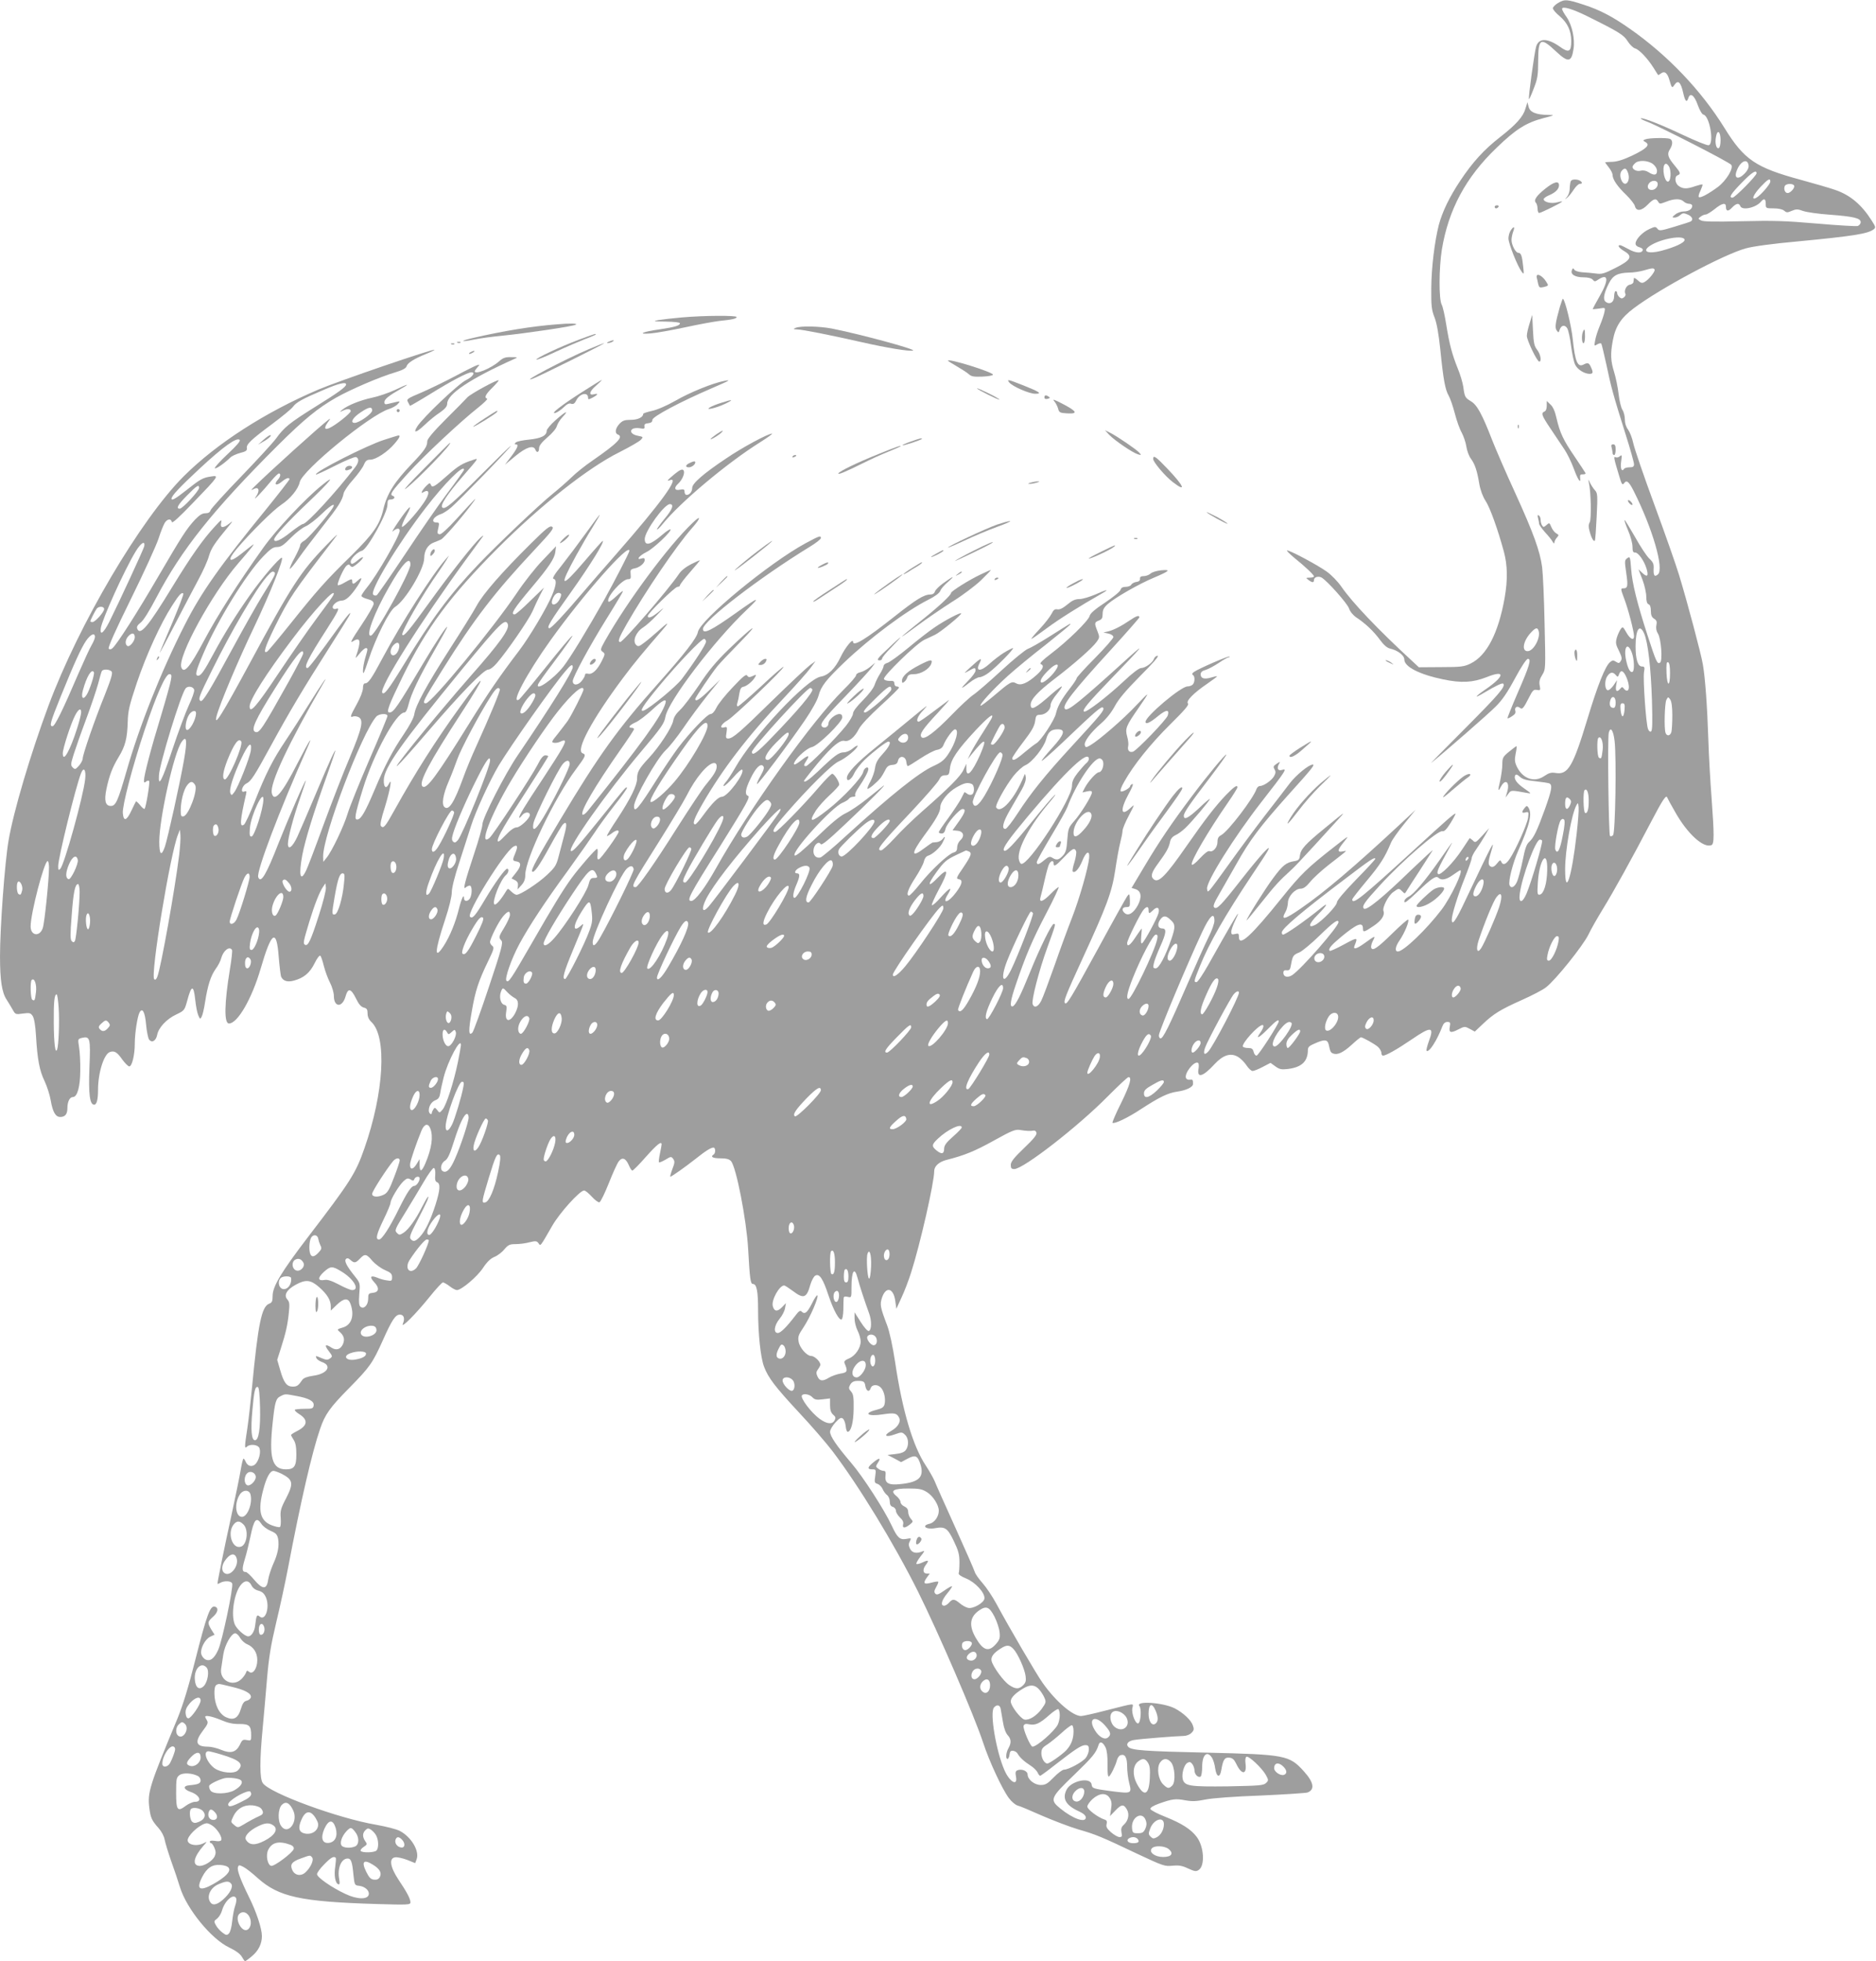 <?xml version="1.0" standalone="no"?>
<!DOCTYPE svg PUBLIC "-//W3C//DTD SVG 20010904//EN"
 "http://www.w3.org/TR/2001/REC-SVG-20010904/DTD/svg10.dtd">
<svg version="1.0" xmlns="http://www.w3.org/2000/svg"
 width="1225pt" height="1280pt" viewBox="0 0 1225 1280"
 preserveAspectRatio="xMidYMid meet">
<g transform="translate(0,1280) scale(0.1,-0.1)"
fill="#9e9e9e" stroke="none">
<path d="M10173 12780 c-18 -11 -33 -26 -33 -34 0 -8 20 -32 45 -52 51 -44 75
-95 75 -163 0 -70 -16 -78 -74 -36 -81 57 -137 58 -155 2 -11 -36 -53 -338
-47 -344 2 -2 16 29 31 69 25 63 29 88 29 181 1 149 16 156 118 60 78 -73 100
-70 113 18 10 66 -10 156 -45 207 -17 23 -30 48 -30 54 0 20 68 0 163 -47 210
-104 240 -123 266 -165 14 -22 36 -43 48 -46 26 -7 80 -63 120 -126 15 -24 28
-45 30 -47 1 -2 9 2 18 9 23 19 43 5 56 -42 16 -55 17 -56 35 -29 22 31 40 13
55 -55 13 -57 23 -67 34 -33 12 37 39 17 61 -46 12 -34 28 -61 37 -63 41 -8
72 -192 34 -200 -10 -2 -84 28 -165 66 -141 67 -270 118 -278 109 -3 -2 17
-12 43 -22 75 -28 537 -264 548 -281 16 -23 -33 -103 -87 -144 -61 -45 -116
-75 -125 -66 -4 3 1 23 11 42 9 20 15 38 13 40 -2 2 -23 -3 -47 -11 -54 -19
-80 -19 -108 1 -25 17 -30 62 -7 70 22 9 19 17 -19 63 -45 53 -52 76 -32 106
20 31 20 61 0 69 -22 8 -135 6 -159 -3 -18 -7 -18 -8 -1 -18 33 -18 10 -42
-81 -86 -58 -28 -102 -42 -133 -43 -25 -1 -47 -2 -48 -3 -2 0 8 -15 22 -32 14
-17 26 -40 26 -51 0 -29 32 -76 90 -131 27 -27 53 -59 56 -73 9 -35 44 -31 84
11 38 39 54 43 68 18 9 -15 12 -15 51 0 51 21 95 22 115 2 8 -8 24 -15 35 -15
12 0 21 -6 21 -13 0 -22 -23 -37 -56 -37 -17 0 -42 -9 -55 -20 -22 -18 -22
-19 -5 -20 11 0 28 7 37 16 16 14 23 15 49 4 29 -12 39 -33 21 -45 -5 -3 -54
-19 -108 -35 -89 -27 -99 -28 -110 -13 -12 15 -16 15 -53 -2 -46 -21 -90 -67
-90 -95 0 -11 10 -20 26 -24 14 -4 24 -12 21 -19 -7 -22 -47 -19 -93 7 -26 14
-50 26 -55 26 -20 0 -7 -19 27 -39 57 -34 45 -58 -56 -109 -75 -38 -90 -43
-130 -37 -25 3 -64 7 -88 8 -25 2 -47 9 -52 17 -7 12 -10 11 -16 -4 -10 -27
21 -46 77 -46 29 0 51 -6 59 -15 12 -14 15 -14 36 0 67 44 71 -1 9 -109 -25
-44 -45 -81 -45 -83 0 -2 19 0 41 3 42 7 42 7 36 -22 -3 -16 -16 -56 -30 -89
-14 -33 -28 -77 -31 -98 -7 -36 -6 -37 13 -25 11 7 23 9 27 6 3 -4 18 -67 34
-140 30 -143 42 -189 126 -456 30 -94 54 -181 54 -192 0 -15 -7 -20 -29 -20
-17 0 -33 -5 -36 -10 -15 -24 -26 4 -19 48 6 42 5 46 -9 34 -9 -8 -21 -10 -28
-6 -14 8 -10 -10 23 -119 17 -59 22 -65 33 -51 16 23 31 12 62 -49 124 -245
201 -511 159 -546 -22 -19 -30 -8 -28 37 2 31 -3 43 -29 67 -17 17 -58 78 -91
138 -34 59 -65 110 -69 113 -5 3 5 -27 21 -65 17 -38 30 -88 30 -109 0 -31 4
-39 17 -38 20 1 59 -53 75 -106 14 -48 5 -58 -27 -28 l-26 24 26 -67 c14 -37
25 -87 25 -111 0 -30 5 -46 15 -50 10 -3 15 -19 15 -43 0 -28 6 -42 21 -51 17
-11 20 -20 15 -43 -4 -19 0 -39 10 -54 21 -32 32 -179 14 -190 -18 -11 -25 4
-80 173 -70 216 -102 344 -109 440 -6 79 -7 82 -25 69 -18 -13 -18 -19 -7 -95
13 -88 10 -102 -19 -102 -18 0 -18 -3 6 -67 26 -68 64 -214 64 -245 0 -32 -26
-19 -50 24 -22 39 -24 40 -37 22 -7 -10 -19 -35 -25 -55 -9 -32 -8 -44 11 -81
23 -49 25 -57 12 -76 -7 -11 -12 -12 -29 -1 -17 11 -23 10 -38 -2 -32 -26 -82
-152 -149 -374 -93 -307 -126 -363 -206 -350 -29 5 -44 1 -75 -20 -64 -44
-139 -19 -178 59 -15 31 -17 46 -9 87 6 27 8 49 6 49 -3 0 -25 -16 -49 -36
-40 -33 -44 -40 -44 -83 0 -25 -7 -73 -14 -106 -16 -67 -15 -76 4 -41 30 57
61 32 42 -32 l-11 -37 18 24 c19 25 16 25 126 5 27 -5 24 -2 -22 30 -51 35
-71 65 -58 87 5 7 15 3 30 -11 17 -16 42 -23 102 -29 44 -5 86 -11 92 -15 19
-12 13 -44 -30 -165 -52 -143 -74 -190 -104 -216 -17 -15 -27 -44 -42 -120
-11 -55 -28 -117 -36 -137 -16 -38 -40 -50 -50 -25 -9 24 21 144 57 225 77
174 92 242 66 282 -9 13 -12 12 -25 -4 -21 -27 -19 -35 7 -28 20 5 21 2 16
-36 -6 -42 -82 -213 -121 -269 -24 -36 -44 -42 -54 -17 -5 13 -10 11 -28 -12
-14 -18 -27 -25 -38 -21 -21 8 -21 30 -2 92 30 100 23 87 -169 -317 -60 -128
-86 -164 -86 -120 0 33 39 157 84 270 25 63 46 122 46 131 0 9 13 35 29 57 15
21 41 62 57 89 l28 50 -45 -49 c-43 -47 -46 -48 -62 -31 -10 9 -19 16 -21 14
-1 -2 -23 -35 -49 -74 -57 -87 -143 -173 -157 -159 -11 11 0 35 74 170 30 54
29 53 -64 -80 -97 -138 -170 -224 -202 -238 -16 -8 -28 -21 -28 -32 0 -14 21
2 79 57 98 94 128 114 144 98 19 -19 52 -12 95 19 23 16 44 30 47 30 23 0 -60
-175 -121 -256 -99 -130 -249 -274 -286 -274 -22 0 -17 33 12 74 32 47 64 125
55 134 -3 3 -47 -35 -98 -85 -103 -101 -134 -122 -143 -99 -3 8 2 29 11 46 19
36 16 35 -56 -17 -52 -37 -75 -43 -64 -15 23 56 21 57 -69 8 -48 -26 -90 -45
-93 -42 -12 12 9 37 74 91 105 87 143 102 143 54 0 -26 7 -24 68 17 53 35 76
71 66 98 -9 23 31 101 64 124 36 26 36 26 58 5 16 -17 18 -17 28 1 6 11 45 71
87 135 41 64 79 123 84 131 5 8 -58 -50 -141 -129 -182 -177 -292 -267 -308
-251 -15 15 4 42 103 150 150 164 382 364 410 355 12 -3 27 12 54 55 20 33 34
60 31 60 -10 0 -57 -41 -274 -240 -336 -307 -400 -359 -400 -320 0 5 43 60 95
122 87 104 118 152 158 248 8 20 48 76 88 125 l73 90 -113 -105 c-286 -266
-485 -435 -635 -538 -109 -76 -135 -81 -101 -22 8 14 14 40 15 58 0 41 46 92
84 92 17 0 36 13 61 44 20 25 73 73 117 108 140 109 127 97 95 91 -37 -7 -35
9 11 65 35 43 31 41 -68 -37 -173 -135 -216 -177 -340 -331 -201 -250 -280
-322 -280 -255 0 22 -3 25 -25 19 -21 -5 -25 -3 -25 15 0 12 12 45 26 74 14
29 22 48 16 42 -9 -10 -51 -81 -192 -332 -35 -62 -69 -113 -77 -113 -19 0 -17
7 23 106 59 147 162 327 342 597 49 72 95 143 102 157 26 51 -49 -31 -170
-185 -137 -175 -165 -204 -182 -187 -8 8 0 29 32 84 23 40 74 129 113 198 88
158 155 246 342 455 152 168 173 195 157 195 -25 0 -107 -67 -149 -121 -26
-35 -102 -133 -168 -218 -66 -86 -169 -225 -229 -309 -60 -84 -116 -160 -125
-169 -15 -16 -16 -15 -19 6 -7 45 178 340 356 568 161 206 169 220 133 208
-25 -8 -35 9 -21 36 11 20 11 20 -14 4 -21 -14 -23 -20 -14 -35 9 -15 9 -25
-2 -45 -15 -28 -68 -65 -93 -65 -9 0 -18 -9 -22 -19 -19 -59 -185 -277 -230
-301 -19 -10 -25 -21 -25 -45 0 -35 -29 -69 -52 -60 -9 4 -32 -14 -63 -47 -29
-32 -50 -48 -53 -40 -7 22 104 213 237 405 34 49 61 93 61 98 0 19 -19 7 -73
-48 -69 -72 -136 -158 -258 -333 -136 -196 -184 -245 -215 -219 -23 19 -16 44
30 106 53 73 68 99 76 138 4 20 15 34 35 44 17 7 45 28 63 45 41 38 162 181
162 191 0 4 -32 -22 -70 -59 -70 -65 -100 -81 -100 -50 0 20 38 76 173 252 60
79 107 145 105 147 -6 6 -122 -134 -224 -270 -133 -177 -213 -295 -309 -456
l-86 -144 26 -8 c37 -13 43 -51 15 -105 -28 -51 -61 -72 -85 -52 -23 19 -18
40 10 40 23 0 24 3 23 45 -2 44 -3 45 -18 25 -8 -11 -93 -163 -188 -338 -181
-331 -206 -372 -218 -359 -11 11 6 54 113 287 160 347 193 436 215 579 10 69
25 151 33 182 8 31 15 66 15 77 0 12 18 56 41 99 39 75 40 77 12 51 -64 -61
-71 -16 -14 89 24 42 34 70 25 66 -8 -3 -14 -9 -14 -13 0 -13 -50 -41 -61 -35
-6 4 2 29 22 63 60 108 172 247 299 373 95 94 126 129 117 138 -15 15 37 68
125 128 38 26 67 48 65 49 -2 2 -19 -2 -39 -8 -44 -13 -68 -6 -68 21 0 14 10
23 33 29 17 5 56 26 86 46 29 20 58 36 64 36 6 0 8 2 5 5 -6 6 -199 -78 -231
-100 -12 -8 -15 -15 -8 -20 15 -8 14 -48 -1 -63 -7 -7 -22 -12 -34 -12 -43 0
-274 -195 -274 -231 0 -19 28 -7 80 36 55 45 78 47 65 5 -9 -28 -201 -227
-227 -236 -24 -7 -38 10 -31 37 3 11 0 39 -7 63 -14 51 -8 67 75 186 77 112
76 113 -15 17 -84 -90 -243 -227 -299 -260 -28 -16 -32 -17 -37 -2 -9 22 37
84 105 143 37 32 69 73 91 114 24 45 70 100 165 196 85 85 126 132 114 132
-10 0 -20 -9 -24 -20 -8 -25 -57 -60 -84 -60 -13 0 -58 -34 -114 -87 -107
-100 -245 -206 -258 -197 -15 9 25 57 185 223 197 204 222 234 107 131 -323
-293 -399 -355 -417 -337 -21 21 50 113 295 381 105 115 191 213 191 217 0 16
-21 9 -63 -20 -56 -38 -105 -63 -142 -72 l-30 -7 33 -7 c19 -4 32 -14 32 -23
0 -8 -54 -70 -120 -137 -66 -66 -120 -126 -120 -132 0 -6 -21 -37 -46 -69 -52
-67 -79 -115 -89 -161 -9 -42 -99 -179 -128 -194 -12 -7 -47 -34 -78 -60 -57
-49 -79 -59 -79 -37 0 6 32 54 72 106 55 71 73 104 77 135 5 37 9 42 33 42 35
1 68 31 68 63 0 14 17 45 41 73 22 27 37 49 32 49 -5 0 -34 -22 -64 -48 -109
-97 -139 -112 -139 -71 0 34 46 84 153 166 130 99 249 204 277 243 21 29 21
32 6 71 -21 52 -20 58 9 69 20 8 25 16 25 44 0 26 8 41 35 65 48 42 204 131
300 171 104 44 113 54 47 48 -29 -3 -60 -12 -70 -22 -10 -9 -30 -16 -44 -16
-18 0 -25 -5 -24 -17 1 -12 -7 -19 -24 -21 -14 -2 -29 -10 -33 -18 -4 -8 -21
-14 -36 -14 -20 0 -30 -6 -34 -19 -2 -11 -48 -48 -100 -83 -67 -44 -98 -71
-102 -88 -8 -32 -147 -167 -253 -247 -54 -41 -76 -63 -66 -67 24 -9 16 -32
-26 -70 -61 -55 -104 -73 -134 -56 -30 16 -38 11 -151 -85 -43 -36 -80 -64
-82 -61 -9 9 82 108 177 194 52 47 164 139 248 204 83 66 155 125 159 131 7
12 14 16 -132 -76 -60 -38 -124 -75 -142 -81 -17 -6 -96 -70 -175 -143 -78
-72 -161 -144 -183 -158 -22 -15 -85 -73 -140 -130 -112 -115 -179 -165 -197
-147 -18 18 6 53 107 161 49 53 81 89 69 81 -11 -8 -58 -43 -103 -77 -46 -35
-87 -63 -92 -63 -21 0 -7 37 29 74 42 46 33 39 -93 -65 -49 -41 -148 -121
-218 -178 -121 -97 -187 -167 -187 -198 0 -29 30 -11 48 30 11 23 42 63 68 88
57 54 141 119 155 119 21 0 6 -34 -36 -79 -33 -36 -46 -58 -51 -92 -3 -24 -17
-64 -30 -88 -14 -24 -22 -46 -20 -49 6 -6 63 42 86 71 9 12 23 36 31 52 11 23
22 31 46 33 24 2 33 9 37 28 9 36 50 30 54 -8 2 -16 6 -28 10 -28 4 0 41 23
82 50 41 27 90 53 108 56 22 4 36 14 42 30 16 41 62 104 76 104 30 0 4 -92
-47 -166 -24 -35 -46 -52 -93 -73 -95 -43 -276 -187 -570 -455 -81 -75 -157
-138 -168 -142 -28 -8 -50 14 -46 49 4 35 34 60 47 38 6 -10 48 24 162 132
148 139 286 278 244 246 -11 -9 -58 -46 -104 -83 -46 -37 -108 -79 -138 -93
-38 -18 -95 -65 -189 -156 -92 -88 -138 -127 -145 -120 -23 23 243 315 311
343 19 8 39 20 43 27 4 7 17 13 28 13 12 0 17 4 13 11 -3 6 7 29 24 52 33 48
62 101 62 117 0 23 -28 8 -33 -17 -8 -38 -131 -169 -232 -248 -110 -86 -129
-87 -77 -4 16 24 56 69 90 100 34 31 62 62 62 68 0 20 -33 71 -46 71 -6 0 -46
-40 -87 -88 -100 -117 -271 -292 -286 -292 -25 0 -7 30 71 120 149 171 300
321 345 341 43 18 123 84 123 101 0 5 -14 -2 -31 -16 -17 -15 -43 -26 -59 -26
-32 0 -61 -21 -166 -122 -61 -58 -94 -80 -94 -64 0 2 23 32 50 66 113 141 180
203 213 195 30 -8 67 22 95 77 14 27 68 84 142 152 66 60 120 113 120 118 0 4
-7 8 -15 8 -8 0 -15 9 -15 19 0 15 -7 19 -31 17 -19 0 -34 5 -37 13 -6 19 212
231 263 255 22 10 54 25 70 33 35 16 178 133 171 140 -6 7 -103 -44 -171 -90
-33 -22 -111 -82 -173 -134 -62 -51 -124 -96 -137 -99 -14 -3 -25 -13 -25 -20
0 -8 -11 -31 -24 -52 -13 -20 -29 -53 -35 -72 -7 -21 -38 -62 -76 -100 -41
-41 -65 -73 -65 -87 0 -12 -21 -48 -46 -80 -64 -80 -246 -263 -261 -263 -17 0
-16 6 3 36 24 36 12 38 -31 4 -43 -34 -60 -39 -46 -12 19 35 83 90 112 96 39
7 199 164 199 194 0 15 -6 22 -19 22 -27 0 -71 -38 -71 -61 0 -23 -27 -36 -42
-21 -17 17 7 48 158 204 79 82 153 163 166 181 l23 32 -34 -28 c-19 -15 -47
-31 -62 -34 -16 -3 -29 -12 -29 -20 0 -8 -37 -51 -83 -96 -203 -200 -612 -772
-833 -1166 -71 -127 -135 -211 -160 -211 -33 0 -13 39 188 357 176 282 200
324 181 330 -21 7 -15 44 16 108 34 72 66 105 84 86 9 -10 6 -23 -16 -63 -16
-27 -26 -52 -24 -55 6 -6 208 263 312 415 47 69 82 132 90 162 16 61 48 102
167 216 171 163 405 337 550 410 44 22 72 43 78 58 4 13 28 40 52 60 49 43 34
38 -34 -11 -26 -19 -50 -43 -53 -53 -4 -13 -15 -20 -31 -20 -40 0 -92 -32
-230 -141 -192 -152 -274 -202 -274 -167 0 25 -52 -39 -81 -100 -36 -76 -81
-120 -130 -128 -91 -15 -444 -391 -558 -594 -24 -41 -52 -85 -64 -97 -11 -13
-16 -23 -10 -23 6 0 34 26 62 57 27 32 53 54 57 50 21 -21 -95 -177 -132 -177
-23 0 -63 -40 -123 -122 -23 -32 -46 -58 -51 -58 -22 0 -7 40 49 137 128 222
294 439 525 683 80 85 160 175 178 200 l33 45 -35 -25 c-19 -14 -129 -117
-245 -230 -216 -212 -261 -250 -290 -250 -15 0 -17 6 -11 39 5 36 4 39 -14 34
-36 -10 -22 22 21 46 42 24 373 340 365 349 -3 2 -69 -54 -146 -127 -78 -72
-146 -131 -152 -131 -6 0 -8 9 -3 23 4 12 10 40 13 62 5 29 12 41 27 43 22 4
62 38 76 64 9 16 7 17 -16 6 -22 -10 -28 -9 -36 3 -7 11 -27 -5 -94 -76 -47
-49 -95 -109 -106 -132 -13 -27 -28 -43 -39 -43 -21 0 -134 -118 -213 -222
-31 -42 -94 -135 -138 -205 -118 -187 -149 -224 -149 -175 0 49 148 311 208
367 24 22 75 87 115 145 39 58 109 152 155 210 l85 105 -69 -67 c-63 -62 -94
-81 -94 -60 0 10 108 170 146 216 14 17 80 87 147 155 141 144 86 108 -77 -49
-81 -79 -129 -136 -192 -232 -47 -69 -102 -142 -123 -161 -25 -23 -41 -47 -45
-70 -8 -45 -93 -174 -161 -246 -62 -67 -75 -89 -75 -133 0 -44 -43 -131 -129
-262 -40 -59 -70 -110 -68 -112 2 -2 15 5 30 16 26 21 47 26 47 12 0 -15 -115
-176 -129 -180 -10 -3 -12 4 -9 32 2 20 1 36 -3 36 -10 0 -117 -123 -166 -190
-55 -75 -124 -188 -260 -425 -139 -241 -152 -260 -166 -246 -13 13 32 143 85
241 64 118 169 277 314 475 73 101 153 215 178 253 25 39 84 119 130 178 47
59 83 110 80 113 -7 7 -7 7 -173 -200 -145 -180 -181 -220 -193 -213 -25 16
232 381 461 652 130 154 149 181 156 224 18 101 316 494 531 698 97 92 80 87
-71 -21 -162 -115 -215 -141 -215 -104 0 51 369 335 697 536 40 24 73 50 73
57 0 18 -8 16 -99 -33 -237 -128 -689 -500 -704 -580 -7 -40 -87 -142 -265
-342 -256 -287 -385 -466 -634 -883 -147 -245 -193 -329 -183 -338 11 -12 45
35 115 163 39 72 78 136 85 144 26 26 29 2 10 -67 -10 -37 -26 -98 -36 -137
-16 -63 -24 -75 -77 -125 -57 -54 -174 -130 -199 -130 -7 0 -23 10 -35 22 -20
20 -22 21 -32 4 -37 -61 -69 -97 -78 -88 -17 17 40 161 76 191 17 14 22 41 7
41 -13 0 -81 -94 -145 -202 -63 -106 -81 -127 -97 -111 -24 24 220 417 283
457 26 16 31 2 14 -39 -21 -49 -20 -53 6 -57 33 -5 33 -29 -2 -73 l-30 -38 22
-11 c16 -8 22 -19 20 -36 l-3 -25 26 28 c18 20 25 39 25 67 0 105 192 505 332
691 62 83 67 94 42 103 -47 18 62 221 264 491 69 93 139 177 259 315 50 58 38
53 -37 -15 -25 -22 -62 -54 -83 -69 -34 -26 -40 -28 -54 -14 -24 25 0 83 45
112 21 13 62 50 92 82 52 54 52 55 11 21 -44 -36 -71 -47 -71 -27 0 17 177
190 194 190 9 0 16 5 16 10 0 6 29 44 65 85 36 41 65 76 65 78 0 2 -25 -9 -57
-25 -35 -18 -66 -42 -81 -66 -70 -103 -363 -442 -382 -442 -19 0 -9 27 41 115
126 219 324 511 428 629 58 65 61 89 5 35 -157 -148 -430 -516 -574 -772 -30
-54 -31 -59 -15 -71 17 -12 17 -15 -5 -59 -30 -60 -63 -91 -90 -84 -13 3 -20
0 -20 -8 0 -8 -11 -26 -23 -41 -25 -29 -57 -28 -57 1 0 26 112 232 219 404 57
91 105 172 108 180 3 9 -15 -4 -40 -28 -26 -25 -50 -42 -53 -38 -22 21 87 147
127 147 17 0 20 5 17 32 -3 28 0 33 24 38 34 6 68 34 68 56 0 11 -6 14 -21 9
-39 -13 -15 19 32 42 45 21 168 138 157 148 -3 3 -27 -12 -52 -34 -79 -68
-116 -77 -116 -29 0 51 128 228 164 228 29 0 17 -35 -34 -95 -27 -33 -50 -64
-50 -70 0 -5 17 10 37 35 116 143 420 398 637 534 49 31 84 56 77 56 -26 0
-192 -89 -298 -161 -150 -100 -223 -164 -223 -193 0 -25 -17 -46 -37 -46 -7 0
-13 9 -13 20 0 16 -5 19 -30 14 -36 -8 -41 13 -11 40 28 26 47 74 33 88 -8 8
-24 1 -57 -26 -47 -39 -55 -49 -31 -40 70 27 -58 -149 -349 -481 -77 -88 -181
-207 -230 -265 -110 -130 -195 -220 -207 -220 -23 0 4 45 141 236 127 179 223
334 206 334 -2 0 -57 -61 -120 -135 -155 -181 -168 -170 -51 43 30 54 77 136
105 180 28 45 49 82 47 82 -3 0 -44 -55 -92 -122 -49 -68 -119 -161 -156 -208
-49 -60 -64 -86 -53 -88 21 -5 18 -38 -9 -104 -34 -83 -147 -273 -216 -364
-128 -168 -202 -276 -325 -474 -218 -351 -282 -437 -307 -412 -25 25 44 155
256 481 170 261 165 279 -11 36 -159 -220 -291 -427 -427 -672 -60 -108 -71
-122 -88 -105 -8 8 0 46 26 127 35 115 49 200 24 147 -17 -34 -33 -20 -32 26
1 81 114 240 512 725 249 302 282 335 298 293 12 -32 -50 -120 -241 -336 -116
-132 -283 -331 -371 -440 -183 -228 -139 -192 88 73 217 253 367 407 396 407
12 0 36 18 56 42 70 81 209 284 233 338 13 30 35 78 49 105 l26 50 -90 -87
c-49 -49 -95 -88 -101 -88 -30 0 -8 35 114 180 108 128 146 185 151 227 l5 38
-86 -90 c-48 -49 -124 -146 -170 -215 -154 -229 -558 -720 -594 -720 -27 0
-19 15 112 225 205 328 339 501 595 774 116 124 132 145 117 153 -14 9 -38
-10 -137 -108 -192 -190 -314 -330 -356 -408 -21 -39 -101 -167 -177 -285
-151 -236 -222 -366 -230 -424 -4 -23 -30 -72 -69 -130 -71 -104 -122 -201
-190 -362 -59 -140 -87 -189 -110 -193 -25 -5 -20 26 33 198 71 231 218 500
272 500 9 0 19 20 27 53 16 67 68 177 170 354 45 78 82 146 82 150 0 15 -72
-94 -157 -237 -169 -285 -193 -320 -220 -320 -23 0 -6 45 87 236 155 316 311
526 619 835 283 283 589 525 796 628 67 34 130 70 140 81 16 18 16 19 -20 26
-39 7 -57 30 -34 45 8 5 29 7 47 4 28 -5 33 -3 30 12 -2 13 4 19 25 21 19 2
27 9 27 22 0 21 183 118 385 205 125 54 131 58 84 49 -74 -14 -225 -75 -318
-129 -58 -33 -121 -60 -155 -67 -31 -7 -56 -15 -56 -19 0 -22 -35 -39 -81 -39
-41 0 -54 -5 -74 -26 -28 -30 -32 -62 -10 -70 38 -15 -3 -57 -165 -169 -47
-32 -110 -82 -140 -112 -30 -29 -84 -76 -120 -105 -92 -74 -366 -335 -489
-464 -189 -199 -299 -348 -490 -661 -95 -155 -124 -192 -135 -174 -21 33 251
464 548 871 54 74 104 142 110 150 6 8 -2 4 -18 -10 -41 -37 -195 -231 -331
-420 -136 -188 -169 -227 -178 -213 -10 16 130 260 237 411 18 26 41 61 51 77
l17 30 -22 -25 c-83 -92 -292 -420 -410 -641 -75 -141 -95 -169 -117 -169 -8
0 -13 -12 -13 -31 0 -18 -17 -63 -40 -104 -44 -80 -47 -90 -24 -81 8 3 24 1
35 -4 35 -19 23 -72 -56 -261 -42 -98 -120 -299 -174 -446 -54 -148 -105 -283
-115 -300 -36 -72 -46 -22 -22 107 19 99 73 274 152 494 35 99 64 183 64 186
-1 13 -39 -70 -125 -274 -51 -121 -107 -251 -124 -288 -32 -68 -61 -89 -61
-45 0 39 37 178 79 297 22 63 39 115 38 116 -5 5 -115 -250 -177 -406 -82
-210 -117 -269 -134 -225 -13 36 137 432 318 838 45 101 19 61 -60 -92 -103
-202 -154 -260 -169 -198 -16 61 111 329 333 712 50 85 -14 -7 -90 -130 -44
-71 -113 -179 -154 -240 -83 -124 -128 -212 -203 -402 -29 -73 -59 -137 -67
-144 -31 -25 -27 26 13 199 4 18 2 21 -12 16 -27 -11 -15 38 13 52 31 15 52
47 162 249 114 210 218 384 375 630 67 105 127 201 134 214 24 45 -7 11 -70
-76 -129 -180 -193 -263 -201 -263 -28 0 1 60 126 254 78 122 87 142 61 133
-8 -4 -17 -2 -21 4 -10 17 27 49 56 49 28 0 60 29 104 95 32 49 34 66 3 37
-27 -26 -37 -28 -37 -7 0 20 -4 19 -50 -7 -21 -13 -41 -20 -44 -17 -8 8 38
112 57 127 10 9 17 10 22 2 3 -5 10 -10 15 -10 13 0 70 50 70 62 0 5 -14 -2
-31 -16 -35 -30 -49 -33 -49 -11 0 20 46 64 74 71 35 9 166 246 166 300 0 27
4 34 19 34 25 0 36 16 16 24 -23 8 -10 27 99 147 101 112 343 338 457 428 39
31 65 57 60 59 -21 7 -11 28 34 72 24 24 43 46 41 48 -8 7 -184 -89 -204 -111
-11 -12 -74 -77 -141 -143 -81 -81 -121 -129 -121 -143 0 -35 -17 -60 -99
-146 -117 -122 -164 -197 -188 -299 -23 -99 -65 -160 -208 -301 -168 -164
-225 -229 -398 -445 -77 -96 -146 -179 -153 -183 -29 -16 -13 32 51 163 93
187 118 225 381 565 40 52 34 48 -45 -33 -169 -174 -226 -262 -503 -776 -179
-331 -233 -417 -214 -340 19 75 141 364 244 579 105 220 199 455 182 455 -16
0 -130 -133 -206 -241 -92 -130 -169 -254 -239 -384 -61 -114 -83 -145 -101
-145 -23 0 -16 29 34 145 93 217 279 518 390 633 48 50 66 62 91 62 25 0 43
12 89 59 32 33 76 67 98 76 21 9 69 46 106 82 69 68 101 79 58 20 -54 -74
-152 -185 -175 -197 -14 -7 -25 -20 -25 -28 0 -9 -16 -44 -35 -80 -20 -35 -34
-69 -33 -74 2 -5 28 26 58 69 30 43 100 135 155 205 102 129 130 171 139 219
3 14 31 55 62 89 31 35 63 79 70 97 11 26 20 33 42 33 36 0 112 50 157 103 39
45 44 61 18 53 -10 -3 -47 -14 -83 -26 -108 -33 -461 -212 -447 -227 3 -2 59
24 126 58 67 34 127 59 136 56 21 -9 19 -34 -7 -68 -123 -160 -315 -369 -340
-369 -7 0 -44 -25 -82 -55 -62 -50 -106 -69 -106 -46 0 19 87 114 225 245 141
134 185 189 88 110 -110 -88 -301 -292 -384 -409 -167 -234 -296 -436 -389
-610 -90 -169 -129 -215 -146 -171 -26 69 200 482 372 680 81 93 114 135 94
120 -8 -6 -42 -32 -74 -58 -80 -64 -97 -48 -31 31 91 108 240 255 293 290 57
37 110 102 119 146 15 76 462 442 584 478 21 7 47 21 56 32 20 22 24 22 -59 2
-23 -6 -28 -4 -28 11 0 19 29 42 110 88 64 36 45 32 -43 -10 -42 -19 -109 -42
-149 -50 -75 -16 -158 -49 -193 -78 -20 -17 -20 -17 2 -7 30 15 53 14 53 -2 0
-14 -97 -91 -138 -110 -33 -15 -38 -1 -12 36 19 26 20 29 4 17 -58 -44 -384
-338 -484 -437 -24 -24 -24 -25 -2 -14 33 17 41 -12 12 -52 -25 -37 43 34 103
107 21 25 43 46 48 46 14 0 11 -22 -7 -41 -28 -31 -11 -43 23 -15 31 26 53 33
53 18 0 -4 -66 -89 -146 -188 -309 -378 -430 -550 -537 -761 -155 -304 -298
-664 -382 -960 -55 -190 -69 -223 -101 -223 -36 0 -45 34 -29 111 19 89 39
141 79 207 44 72 57 123 60 231 2 74 11 109 60 256 62 183 155 386 229 501 46
72 63 91 74 80 4 -3 -29 -88 -71 -188 -43 -100 -80 -189 -83 -197 -2 -9 42 74
99 184 57 110 127 243 155 295 28 52 59 120 67 150 15 51 34 81 126 192 33 40
33 42 6 20 -40 -31 -60 -29 -52 6 5 24 1 22 -40 -23 -79 -85 -156 -195 -275
-389 -162 -266 -214 -328 -233 -279 -5 12 2 24 23 40 18 14 57 77 101 161 165
315 369 571 792 993 172 171 262 245 383 314 94 53 284 135 383 164 50 15 73
27 77 41 7 22 48 48 127 80 32 13 56 25 55 27 -8 8 -622 -202 -757 -259 -348
-148 -665 -352 -881 -567 -283 -284 -685 -966 -883 -1498 -117 -315 -228 -689
-260 -878 -25 -144 -56 -569 -56 -756 0 -156 12 -236 43 -283 12 -19 30 -48
40 -66 17 -31 19 -32 66 -25 45 6 51 4 65 -17 9 -15 17 -60 21 -128 9 -155 23
-228 56 -296 16 -34 34 -90 40 -125 13 -77 32 -109 62 -109 32 0 47 18 47 58
0 41 15 72 36 72 29 0 48 69 48 175 1 55 -3 123 -8 152 -8 51 -8 52 18 59 54
13 58 -1 50 -191 -7 -176 2 -245 31 -245 16 0 25 32 25 96 0 113 39 236 78
248 29 10 47 -1 81 -50 18 -24 38 -44 45 -44 18 0 36 75 36 147 0 69 17 178
31 205 19 35 36 2 43 -81 4 -43 13 -86 19 -95 18 -25 45 -10 53 29 9 48 61
104 125 134 53 25 54 28 71 88 28 106 42 108 53 6 4 -38 12 -81 19 -98 12 -28
13 -29 23 -10 6 11 16 54 22 95 17 108 37 171 69 216 16 21 32 53 36 69 13 50
54 83 71 55 3 -5 -3 -62 -14 -127 -36 -221 -39 -353 -6 -353 56 0 149 161 206
355 72 248 105 269 119 78 5 -59 12 -116 15 -126 12 -29 41 -39 84 -27 64 17
104 50 135 113 17 35 33 54 38 49 5 -5 15 -36 23 -68 8 -32 26 -81 40 -108 14
-27 25 -66 25 -86 0 -75 55 -78 76 -4 16 57 35 54 67 -10 19 -40 34 -57 52
-62 20 -5 25 -12 25 -38 0 -22 8 -40 25 -56 103 -97 82 -462 -46 -826 -57
-163 -90 -215 -369 -579 -174 -228 -230 -321 -230 -383 0 -35 -4 -44 -23 -51
-49 -19 -72 -131 -112 -551 -9 -91 -22 -209 -30 -262 -19 -122 -19 -136 -3
-120 17 17 63 15 78 -3 15 -18 7 -71 -16 -103 -20 -29 -55 -26 -69 6 -5 12
-12 22 -15 22 -4 0 -12 -35 -19 -77 -7 -43 -35 -177 -61 -298 -42 -191 -90
-426 -90 -441 0 -3 9 0 19 6 29 15 71 12 77 -5 9 -23 -65 -375 -91 -432 -26
-59 -54 -79 -85 -63 -11 6 -23 22 -26 35 -8 34 25 97 59 113 l28 13 -21 33
c-26 44 -26 51 10 83 32 28 39 57 16 66 -33 13 -54 -44 -132 -351 -43 -172
-80 -291 -114 -375 -184 -442 -198 -485 -185 -587 8 -64 16 -82 61 -132 19
-22 35 -52 39 -75 4 -21 23 -83 42 -138 20 -55 46 -132 58 -172 44 -142 204
-338 322 -394 42 -20 71 -41 82 -60 9 -16 18 -29 21 -29 3 0 23 14 44 32 43
35 66 81 66 132 0 49 -36 158 -85 256 -55 112 -79 176 -71 195 5 14 8 14 36 0
16 -8 58 -41 92 -72 138 -124 281 -155 781 -170 201 -6 217 -5 217 11 0 22
-22 65 -78 148 -55 83 -64 141 -21 146 14 2 49 -6 78 -17 l52 -21 9 24 c21 55
-35 148 -111 187 -22 11 -89 28 -151 39 -249 42 -696 206 -742 272 -21 29 -21
150 -1 358 8 85 21 234 29 330 12 138 25 215 60 363 25 103 59 261 76 350 83
437 158 761 210 911 32 95 65 140 187 264 139 141 155 164 223 315 59 132 82
167 111 167 26 0 34 -25 20 -58 -18 -41 85 63 176 176 40 50 79 92 85 92 6 0
26 -11 44 -25 18 -14 39 -25 47 -25 30 0 134 88 171 145 26 39 50 62 75 72 20
8 49 30 64 49 25 29 35 34 73 34 25 0 66 5 91 12 40 10 48 9 59 -6 14 -20 9
-27 90 114 49 85 180 230 208 230 8 0 30 -18 51 -41 20 -22 42 -38 49 -36 8 3
35 59 61 124 26 66 55 130 65 143 23 30 46 21 66 -25 8 -19 18 -35 23 -35 5 0
44 39 87 88 73 82 104 107 104 83 0 -5 -5 -33 -11 -61 -6 -28 -9 -54 -6 -56 2
-3 21 5 42 17 36 22 38 22 51 5 11 -16 10 -26 -6 -67 -10 -27 -16 -49 -13 -49
8 0 97 63 163 115 68 54 101 75 119 75 14 0 14 -37 1 -45 -24 -15 -6 -25 43
-25 39 0 58 -5 70 -18 34 -37 101 -382 112 -572 11 -196 15 -230 31 -230 25 0
34 -47 34 -170 0 -154 16 -310 39 -370 27 -72 72 -131 229 -300 80 -85 177
-198 217 -250 175 -231 399 -598 558 -915 136 -274 367 -808 427 -990 38 -117
124 -303 168 -361 17 -23 42 -44 56 -48 14 -3 85 -33 159 -66 74 -32 181 -73
238 -90 115 -33 149 -47 393 -163 160 -75 172 -79 221 -74 42 4 63 1 103 -18
44 -20 53 -21 70 -9 41 28 34 151 -13 214 -37 50 -98 89 -203 131 -53 21 -98
44 -100 52 -2 9 17 21 55 35 87 31 109 34 172 22 45 -8 74 -7 132 5 44 9 189
20 359 26 157 7 295 16 308 20 49 19 41 66 -24 138 -95 105 -119 110 -634 122
-402 9 -490 15 -512 37 -19 19 -1 40 39 46 43 7 271 25 321 26 18 0 40 8 52
20 16 16 18 24 9 49 -12 35 -63 82 -118 111 -77 39 -261 51 -231 15 15 -18 9
-107 -8 -113 -18 -5 -45 66 -38 100 6 33 28 35 -182 -18 -73 -19 -142 -34
-153 -34 -54 0 -165 95 -250 215 -38 52 -223 369 -302 516 -26 48 -66 108 -90
135 -24 27 -48 60 -52 74 -4 14 -61 144 -127 290 -66 146 -127 282 -135 303
-9 21 -35 67 -58 102 -83 124 -153 357 -200 674 -16 105 -37 201 -52 240 -46
121 -49 137 -33 184 26 74 75 60 86 -25 l7 -50 33 72 c19 40 47 113 63 164 59
183 151 588 151 662 0 33 31 61 82 74 115 29 184 57 308 126 117 65 140 74
170 69 43 -7 70 -8 89 -4 8 2 17 -4 19 -15 3 -13 -22 -43 -82 -100 -66 -63
-86 -89 -86 -109 0 -22 5 -27 23 -27 59 0 418 279 608 472 70 70 131 128 138
128 24 0 9 -52 -49 -170 -34 -67 -58 -125 -56 -128 11 -10 100 32 186 89 120
78 175 105 235 114 60 8 105 30 105 50 0 28 -1 30 -21 28 -11 -2 -22 3 -25 11
-12 31 54 114 79 99 5 -3 6 -20 3 -38 -12 -65 29 -53 105 30 55 59 104 75 151
48 18 -10 44 -36 57 -56 13 -20 31 -37 40 -37 9 0 39 12 67 27 l50 26 32 -23
c26 -19 39 -22 81 -17 90 11 131 49 131 124 0 19 10 28 46 43 63 28 82 26 90
-7 10 -47 13 -53 29 -59 28 -11 65 6 120 56 30 28 58 50 61 50 12 0 91 -44
112 -63 12 -11 22 -29 22 -39 0 -10 5 -18 10 -18 20 0 94 42 188 106 127 87
149 85 112 -12 -11 -31 -18 -59 -15 -62 15 -15 68 66 104 161 7 18 18 27 32
27 18 0 21 -4 16 -30 -8 -40 5 -45 55 -19 41 21 43 21 75 4 l33 -18 53 50 c69
66 115 94 256 157 65 29 135 65 156 82 61 46 242 272 277 344 17 36 60 111 95
168 70 114 186 323 312 564 78 149 101 184 108 162 2 -5 24 -47 51 -93 79
-141 184 -238 237 -217 19 7 19 64 1 311 -8 105 -18 276 -21 380 -7 211 -20
399 -36 490 -11 66 -101 406 -156 585 -19 63 -91 268 -160 455 -69 187 -131
368 -138 402 -7 34 -23 74 -34 89 -13 17 -21 41 -21 66 0 21 -7 50 -16 63 -9
14 -20 60 -25 104 -5 43 -18 107 -29 142 -23 73 -25 120 -9 205 17 93 53 149
137 212 173 130 588 352 732 391 45 13 179 31 335 45 366 35 459 50 498 78 16
12 16 16 -11 58 -66 104 -140 167 -240 201 -31 11 -131 40 -222 65 -296 80
-371 131 -499 338 -154 248 -372 476 -618 648 -114 80 -196 123 -301 157 -110
36 -126 37 -169 11z m1062 -895 c0 -28 -5 -50 -12 -52 -16 -6 -26 33 -18 74 9
51 30 36 30 -22z m-441 -156 c15 -12 26 -30 26 -45 0 -28 -20 -31 -55 -8 -16
10 -34 14 -51 10 -25 -7 -54 7 -54 25 0 4 7 15 16 23 22 23 86 20 118 -5z
m624 -8 c2 -15 -6 -33 -24 -52 -43 -45 -74 -35 -53 18 23 61 70 83 77 34z
m-518 -11 c6 -12 10 -38 8 -58 -4 -52 -30 -49 -42 5 -13 64 9 99 34 53z m-270
-36 c20 -52 -15 -101 -40 -55 -13 26 -13 54 2 69 18 18 27 15 38 -14z m840 -5
c0 -16 -141 -159 -157 -159 -26 0 -12 23 59 96 67 69 98 89 98 63z m90 -54 c0
-17 -64 -91 -92 -106 -35 -19 -20 20 28 71 49 52 64 60 64 35z m-737 -7 c8
-22 -13 -48 -38 -48 -27 0 -34 27 -13 48 16 16 45 15 51 0z m892 -19 c8 -13
-23 -49 -42 -49 -17 0 -27 25 -19 45 6 17 52 20 61 4z m-185 -119 c0 -29 1
-30 52 -30 32 0 58 -6 68 -15 15 -13 21 -14 50 -1 29 12 39 12 74 -1 23 -8
100 -19 171 -24 160 -12 205 -23 205 -49 0 -10 -9 -21 -19 -25 -11 -3 -131 4
-268 16 -208 18 -287 20 -491 15 -174 -4 -249 -3 -264 5 -21 11 -21 12 -3 25
10 8 25 14 33 14 8 0 34 16 58 35 48 39 74 45 74 16 0 -31 15 -33 40 -6 27 28
45 32 54 10 11 -31 102 -11 135 29 20 24 31 19 31 -14z m-530 -236 c0 -18 -62
-47 -152 -71 -89 -23 -130 -4 -72 34 71 46 224 72 224 37z m-196 -193 c7 -11
-38 -67 -66 -82 -16 -9 -25 -6 -44 12 -13 12 -25 18 -25 13 -1 -5 -2 -16 -3
-24 0 -8 -11 -16 -23 -18 -23 -3 -41 -41 -29 -60 3 -5 -1 -15 -9 -22 -12 -10
-18 -10 -30 0 -8 7 -15 19 -15 26 0 8 -4 14 -10 14 -5 0 -10 -15 -10 -34 0
-39 -29 -57 -56 -35 -18 15 -11 55 22 120 26 52 57 68 133 70 25 0 66 6 91 13
58 17 68 18 74 7z m-8544 -750 c0 -16 -51 -53 -209 -151 -161 -101 -195 -128
-250 -204 -19 -26 -121 -137 -227 -247 -106 -109 -195 -208 -199 -219 -4 -14
-15 -20 -34 -20 -21 0 -39 -12 -68 -42 -56 -61 -84 -105 -238 -368 -139 -239
-273 -448 -301 -471 -9 -8 -18 -9 -24 -3 -7 7 45 122 144 323 85 172 166 350
181 395 14 44 33 91 41 104 17 26 41 29 46 5 2 -11 46 29 141 128 168 174 170
178 114 169 -53 -8 -69 -17 -161 -90 -68 -54 -96 -70 -96 -55 0 19 51 73 184
197 154 143 242 206 261 187 7 -7 -19 -37 -80 -94 -49 -46 -86 -87 -82 -91 6
-7 64 33 100 69 11 11 40 24 66 31 36 9 45 15 43 30 -5 26 26 55 163 157 66
49 128 100 138 114 21 29 60 51 202 111 97 42 145 53 145 35z m170 -170 c0
-21 -85 -81 -114 -81 -32 0 -13 34 38 68 55 37 76 40 76 13z m-1130 -505 c0
-20 -108 -136 -126 -136 -27 0 -13 25 48 87 64 65 78 73 78 49z m-358 -381
c-4 -19 -163 -363 -229 -495 -37 -72 -61 -91 -55 -41 8 57 154 381 228 502 34
56 63 74 56 34z m3168 -30 c0 -10 -93 -191 -162 -315 -109 -194 -225 -384
-268 -439 -66 -84 -186 -167 -166 -116 3 8 45 68 94 132 193 258 167 242 -53
-33 -85 -106 -159 -195 -165 -199 -60 -37 48 167 204 385 213 298 516 641 516
585z m-2317 -141 c8 -8 -1 -26 -78 -149 -34 -55 -122 -210 -195 -345 -152
-281 -196 -353 -210 -345 -18 11 -11 29 74 200 125 254 286 529 358 611 30 34
39 39 51 28z m384 -148 c-3 -8 -52 -76 -109 -152 -57 -76 -170 -240 -253 -364
-142 -213 -185 -262 -185 -210 0 42 106 210 276 435 142 190 295 354 271 291z
m1486 8 c3 -4 0 -19 -8 -34 -23 -45 -64 -48 -48 -3 13 37 38 54 56 37z m-2983
-99 c0 -19 -58 -85 -76 -85 -8 0 -14 2 -14 5 0 8 31 68 42 83 14 17 48 15 48
-3z m10057 -162 c24 -58 43 -218 50 -434 4 -143 3 -198 -6 -203 -6 -4 -15 2
-20 17 -13 34 -33 324 -26 369 6 33 4 38 -13 38 -27 0 -42 46 -42 131 0 113
27 152 57 82z m-9857 -22 c0 -26 -34 -66 -48 -57 -18 11 -14 44 8 66 23 23 40
19 40 -9z m-260 2 c0 -10 -10 -33 -21 -52 -12 -19 -50 -103 -86 -185 -104
-243 -155 -346 -170 -346 -22 0 -15 25 53 193 92 227 133 315 166 365 30 43
58 55 58 25z m3990 -31 c0 -18 -76 -135 -158 -244 -38 -50 -206 -188 -247
-205 -35 -13 -8 30 97 157 126 152 277 310 296 310 6 0 12 -8 12 -18z m-2005
-45 c-8 -31 -30 -51 -45 -42 -17 10 -11 44 11 66 26 26 43 13 34 -24z m8051
-28 c15 -40 18 -115 5 -123 -15 -10 -31 19 -43 76 -18 86 11 122 38 47z
m-8676 -3 c0 -8 -41 -88 -91 -178 -178 -319 -196 -345 -222 -335 -31 12 -1 78
128 283 130 207 185 275 185 230z m8925 -129 c0 -92 -19 -91 -23 1 -2 57 0 73
10 70 9 -3 13 -26 13 -71z m-4014 15 c-28 -40 -80 -84 -92 -76 -13 8 6 40 53
85 48 46 74 40 39 -9z m-3151 23 c0 -27 -146 -261 -359 -574 -84 -123 -231
-411 -231 -452 0 -16 -24 -102 -54 -191 -62 -187 -75 -240 -55 -220 7 6 19 12
26 12 16 0 17 -53 3 -81 -13 -24 -40 -25 -40 -2 0 34 -17 -3 -34 -71 -22 -88
-58 -176 -97 -237 -65 -101 -62 -41 7 168 27 81 44 151 44 179 0 29 19 105 50
198 27 83 61 189 76 236 30 95 123 297 180 393 83 136 351 517 434 614 37 45
50 52 50 28z m-3011 -28 c8 -10 -3 -47 -44 -151 -66 -162 -145 -391 -145 -417
0 -10 -11 -31 -24 -46 -23 -25 -26 -27 -41 -12 -14 14 -14 21 6 85 12 38 48
141 81 229 33 88 68 193 79 233 10 40 21 77 24 82 9 15 51 12 64 -3z m-116 -4
c7 -11 -28 -119 -48 -149 -23 -36 -37 -18 -24 30 25 91 57 144 72 119z m10001
-20 c22 -44 29 -90 15 -99 -7 -4 -17 0 -24 10 -11 14 -14 15 -25 1 -22 -26
-33 -17 -27 21 l6 35 -22 -33 c-13 -18 -29 -33 -37 -33 -21 0 -25 61 -5 91 18
28 37 31 56 8 12 -14 14 -14 21 5 10 29 25 26 42 -6z m-9498 -31 c-3 -22 -33
-128 -66 -238 -63 -205 -110 -385 -110 -418 0 -15 3 -16 14 -7 8 7 17 8 20 3
6 -10 -21 -172 -30 -181 -3 -3 -16 7 -29 24 -13 16 -26 27 -27 25 -2 -3 -16
-31 -31 -63 -31 -65 -50 -70 -55 -14 -4 49 64 309 144 547 77 229 135 360 160
360 14 0 16 -7 10 -38z m152 -65 c2 -10 -13 -54 -34 -98 -21 -45 -70 -176
-109 -293 -67 -202 -93 -251 -87 -165 5 79 144 530 174 566 15 19 52 12 56
-10z m4552 3 c0 -18 -150 -150 -171 -150 -20 0 -5 20 70 93 82 80 101 91 101
57z m-2556 2 c5 -8 -63 -171 -154 -372 -29 -63 -68 -157 -86 -208 -58 -159
-93 -214 -121 -190 -21 17 -11 81 28 171 17 39 41 102 54 139 22 65 145 297
219 412 34 54 49 65 60 48z m546 -3 c0 -14 -77 -166 -103 -204 -12 -16 -41
-55 -65 -85 -41 -50 -43 -55 -24 -58 12 -2 31 2 42 8 12 6 24 9 27 6 10 -10
-14 -53 -142 -248 -124 -187 -155 -239 -155 -255 0 -4 9 3 19 16 18 23 51 24
51 2 0 -22 -63 -81 -86 -81 -16 0 -41 -17 -74 -52 -37 -39 -50 -48 -50 -34 0
26 41 97 197 338 73 113 133 209 133 212 0 3 -9 6 -19 6 -14 0 -29 -18 -51
-62 -38 -74 -289 -457 -314 -477 -72 -60 7 148 141 373 85 143 232 361 305
452 93 118 168 181 168 143z m1494 2 c10 -15 -96 -141 -268 -318 -93 -97 -126
-120 -126 -90 0 25 358 417 381 417 4 0 10 -4 13 -9z m-1827 -83 c-30 -52 -62
-82 -76 -73 -14 8 17 69 54 109 19 20 30 25 37 18 8 -8 3 -23 -15 -54z m7073
-3 c0 -24 -5 -35 -14 -35 -21 0 -29 17 -22 46 10 38 36 30 36 -11z m370 -84
c0 -47 -3 -96 -6 -108 -7 -26 -29 -30 -38 -7 -11 27 -6 194 5 216 11 21 12 21
25 3 9 -13 14 -48 14 -104z m-6575 78 c-27 -85 -152 -258 -505 -699 -15 -19
-31 -31 -36 -27 -18 17 78 182 249 426 48 68 87 127 87 132 0 5 -7 9 -15 9
-27 0 -16 17 24 35 22 9 70 46 108 81 71 66 99 80 88 43z m6263 -41 c-2 -24
-7 -43 -13 -43 -5 0 -11 19 -13 43 -3 33 0 42 13 42 13 0 16 -9 13 -42z
m-3431 -40 c-19 -24 -99 -113 -178 -198 -176 -191 -267 -305 -353 -437 -37
-57 -73 -103 -81 -103 -27 0 -16 44 31 125 25 44 59 103 76 132 19 34 28 62
26 80 -4 25 -5 26 -12 8 -58 -146 -152 -252 -181 -205 -9 14 60 138 113 206
25 31 59 62 78 70 43 18 121 116 135 169 13 48 32 65 76 65 54 0 44 -33 -38
-123 -39 -43 -69 -80 -67 -83 3 -2 61 49 129 113 232 221 261 245 272 234 7
-7 -1 -23 -26 -53z m-6647 23 c0 -11 -11 -56 -25 -100 -48 -152 -95 -234 -95
-167 0 31 52 192 80 246 22 43 40 52 40 21z m750 -5 c0 -44 -44 -121 -62 -109
-13 8 -3 69 17 99 17 26 45 32 45 10z m1250 -19 c0 -7 -53 -136 -119 -287 -65
-151 -129 -309 -141 -350 -24 -81 -104 -249 -139 -290 l-20 -25 -1 35 c-1 140
253 807 347 913 19 20 73 23 73 4z m3947 -11 c-3 -8 -31 -53 -61 -100 -31 -48
-65 -105 -77 -129 l-20 -42 28 35 c87 108 101 106 53 -6 -52 -117 -90 -156
-90 -91 l0 32 -19 -40 c-19 -42 -94 -117 -272 -273 -58 -51 -139 -129 -178
-173 -40 -43 -79 -79 -87 -79 -36 0 -9 35 198 254 92 98 173 191 180 207 10
21 20 29 39 29 24 0 27 4 32 46 6 57 47 118 167 247 85 90 120 117 107 83z
m-1857 -54 c0 -48 -124 -257 -216 -364 -58 -69 -142 -140 -155 -132 -15 9 63
138 205 339 112 159 166 210 166 157z m1940 -10 c0 -22 -62 -112 -77 -112 -7
0 -13 2 -13 5 0 8 51 108 62 122 13 16 28 7 28 -15z m3983 -88 c13 -109 5
-600 -10 -615 -7 -7 -16 -9 -20 -5 -9 9 -17 640 -8 674 11 43 30 16 38 -54z
m-5393 45 c0 -28 -114 -169 -136 -169 -34 0 -11 47 53 112 66 67 83 78 83 57z
m780 -23 c0 -29 -33 -44 -56 -25 -13 10 -12 14 2 30 25 28 54 25 54 -5z m4535
-81 c-7 -56 -9 -60 -24 -50 -12 7 -15 118 -4 129 18 17 34 -30 28 -79z m-9264
-67 c-26 -150 -106 -509 -124 -563 -23 -67 -37 -55 -37 32 0 151 96 581 146
651 33 47 38 10 15 -120z m374 123 c15 -25 -86 -256 -108 -248 -18 6 -11 52
18 126 43 107 73 148 90 122z m63 -59 c-7 -47 -82 -238 -108 -272 -17 -23 -19
-23 -26 -6 -9 24 18 110 71 224 46 98 71 120 63 54z m4908 -26 c7 -18 -62
-177 -117 -269 -41 -68 -69 -85 -77 -44 -6 32 155 327 179 327 6 0 12 -6 15
-14z m564 -30 c0 -7 -7 -20 -17 -27 -9 -8 -34 -36 -55 -62 -28 -36 -38 -58
-38 -85 0 -85 -286 -525 -332 -510 -7 3 -14 18 -16 35 -7 68 74 217 198 363
35 41 51 64 36 50 -16 -14 -79 -88 -141 -165 -131 -162 -179 -212 -190 -195
-9 15 32 73 155 220 255 304 400 440 400 376z m-3910 -10 c0 -42 -177 -477
-210 -519 -15 -17 -21 -19 -31 -10 -10 10 -10 21 0 55 21 69 88 223 158 361
59 117 83 149 83 113z m4003 -7 c7 -28 -9 -69 -27 -69 -17 0 -69 -58 -92 -101
l-16 -31 31 7 c23 5 31 3 31 -7 0 -21 -71 -136 -115 -186 -38 -43 -40 -50 -46
-124 -4 -63 -10 -83 -29 -103 -26 -28 -41 -31 -69 -13 -16 10 -24 7 -51 -15
-35 -30 -50 -34 -50 -14 0 8 42 83 93 169 51 85 99 170 106 189 55 148 168
319 211 319 10 0 20 -9 23 -21z m-3483 -16 c0 -22 -79 -187 -152 -314 -63
-112 -96 -140 -85 -74 7 44 162 357 194 391 24 26 43 25 43 -3z m960 -15 c0
-26 -18 -56 -71 -120 -20 -23 -105 -151 -189 -283 -146 -231 -254 -385 -269
-385 -34 0 -24 18 154 300 78 124 158 257 178 296 59 118 140 214 180 214 11
0 17 -8 17 -22z m-4124 -84 c-13 -116 -136 -557 -162 -584 -12 -12 -14 -10
-14 18 0 52 113 512 149 605 18 46 34 22 27 -39z m718 -37 c20 -32 -42 -199
-76 -205 -15 -3 -18 4 -18 37 0 61 19 137 42 166 22 28 35 28 52 2z m5070 7
c21 -8 21 -63 1 -70 -8 -4 -22 -1 -30 6 -9 7 -16 11 -18 9 -1 -2 -11 -21 -22
-43 -11 -21 -48 -77 -82 -124 -35 -47 -63 -89 -63 -93 0 -5 8 -9 19 -9 13 0
20 9 25 30 6 33 90 130 112 130 23 0 16 -24 -26 -83 l-40 -56 32 -3 c40 -4 49
-35 18 -63 -11 -10 -20 -30 -20 -45 0 -21 -6 -29 -23 -34 -33 -8 -150 -117
-220 -206 -33 -41 -65 -75 -71 -75 -22 0 -6 45 42 118 27 42 52 89 55 105 4
18 14 33 27 37 30 9 79 53 95 86 19 35 19 49 1 24 -7 -10 -24 -19 -37 -21 -13
-1 -27 -3 -30 -3 -3 -1 -27 -17 -52 -36 -89 -68 -90 -38 -2 82 77 104 105 154
105 185 0 36 50 98 105 129 51 29 71 34 99 23z m4030 -106 c1 -59 -9 -92 -24
-83 -11 7 -14 138 -3 148 14 15 27 -15 27 -65z m-5967 25 c6 -17 -68 -96 -79
-85 -9 9 10 59 35 90 12 15 39 12 44 -5z m-2687 -20 c-1 -63 -59 -243 -78
-243 -12 0 -14 11 -10 58 8 84 89 255 88 185z m8532 -38 c-16 -35 -32 -31 -32
8 0 42 9 52 29 33 12 -12 12 -20 3 -41z m-5223 21 c10 -11 9 -21 -3 -43 -22
-44 -125 -172 -147 -183 -21 -12 -39 -6 -39 13 0 20 77 141 118 185 42 45 53
50 71 28z m5266 -210 c-32 -284 -75 -414 -75 -229 0 124 42 360 74 418 10 18
11 17 14 -14 2 -19 -4 -98 -13 -175z m-5207 141 c-16 -28 -432 -583 -461 -614
-41 -46 -50 -18 -16 50 48 93 179 262 355 460 108 119 152 157 122 104z
m-2123 3 c6 -10 -65 -165 -104 -227 -23 -36 -41 -43 -41 -15 0 33 114 252 131
252 5 0 11 -4 14 -10z m4161 -13 c8 -21 -12 -63 -52 -106 -42 -47 -64 -52 -64
-16 0 73 96 173 116 122z m-2412 -55 c-44 -106 -219 -392 -240 -392 -20 0 -18
14 12 72 36 72 170 296 200 336 32 42 49 32 28 -16z m-404 19 c0 -26 -34 -66
-48 -57 -26 16 -4 76 28 76 13 0 20 -7 20 -19z m5894 -107 c-18 -93 -34 -123
-48 -89 -8 21 20 173 35 191 8 10 15 12 22 5 7 -7 4 -43 -9 -107z m-4984 88
c0 -33 -139 -242 -160 -242 -19 0 -10 32 27 98 72 132 133 198 133 144z m490
7 c0 -32 -184 -229 -214 -229 -19 0 -28 27 -17 48 11 19 119 125 169 165 35
28 62 35 62 16z m100 3 c0 -15 -92 -112 -106 -112 -25 0 -15 26 31 73 40 42
75 60 75 39z m-4384 -47 c7 -26 -11 -59 -27 -49 -10 6 -12 58 -2 67 13 13 23
7 29 -18z m4979 -44 c-9 -37 -33 -71 -50 -71 -20 0 -19 23 1 63 28 54 62 59
49 8z m-5235 -131 c-28 -226 -119 -734 -142 -793 -7 -19 -14 -25 -21 -18 -26
26 105 823 156 946 l12 30 3 -35 c2 -19 -2 -78 -8 -130z m2984 78 c-11 -38
-42 -94 -58 -107 -22 -18 -32 9 -16 41 36 68 90 116 74 66z m5916 14 c0 -32
-70 -267 -102 -344 -28 -66 -53 -65 -44 0 15 112 104 352 131 352 8 0 15 -4
15 -8z m-5556 -51 c7 -10 -102 -232 -132 -270 -20 -25 -42 -22 -42 7 0 28 145
272 162 272 4 0 9 -4 12 -9z m2513 -17 c3 -9 -2 -41 -11 -71 -10 -30 -15 -58
-11 -61 13 -14 41 17 62 69 25 63 50 73 45 19 -6 -65 -63 -264 -112 -390 -27
-69 -79 -210 -115 -314 -37 -104 -75 -207 -86 -228 -20 -39 -45 -50 -56 -22
-9 24 41 219 96 370 54 148 56 154 42 154 -14 0 -91 -157 -155 -315 -62 -153
-94 -216 -113 -223 -22 -7 -15 39 21 144 64 188 107 289 197 461 50 95 86 173
82 173 -5 0 -29 -20 -53 -45 -49 -50 -76 -59 -66 -22 4 12 16 62 27 111 11 49
24 97 30 107 12 23 29 25 29 4 0 -25 14 -17 68 40 55 58 69 65 79 39z m-703 0
c25 -10 19 -27 -34 -106 -45 -65 -48 -73 -30 -76 29 -5 24 -31 -16 -85 -52
-71 -97 -81 -54 -13 32 54 12 44 -47 -21 -28 -32 -54 -55 -58 -51 -4 3 17 49
45 102 67 123 64 150 -8 76 -64 -67 -69 -47 -9 35 53 73 65 83 136 117 31 14
57 27 58 27 1 1 8 -2 17 -5z m-3427 -46 c-6 -37 -80 -215 -96 -231 -23 -23
-24 8 -2 70 51 147 112 247 98 161z m81 0 c4 -30 -29 -75 -47 -64 -8 5 -10 19
-5 39 12 59 46 75 52 25z m-2470 -11 c5 -25 -45 -130 -60 -125 -22 7 -20 44 3
98 22 52 50 65 57 27z m9074 1 c-7 -7 -12 -8 -12 -2 0 14 12 26 19 19 2 -3 -1
-11 -7 -17z m-602 6 c0 -4 -56 -65 -125 -135 -76 -78 -125 -136 -125 -148 0
-23 -98 -124 -141 -147 -51 -26 -44 6 15 65 62 62 74 87 24 46 -106 -86 -234
-175 -250 -175 -5 0 -8 6 -8 14 0 25 126 133 419 354 161 123 191 142 191 126z
m1123 -75 c-2 -87 -22 -152 -48 -158 -16 -3 -18 4 -13 80 10 153 65 223 61 78z
m-4666 29 c-9 -32 -144 -238 -157 -238 -26 0 -20 37 20 115 48 97 114 175 131
158 7 -7 9 -22 6 -35z m-5117 -10 c0 -78 -29 -363 -41 -396 -20 -58 -79 -50
-79 12 0 85 89 426 111 426 5 0 9 -19 9 -42z m2268 11 c3 -29 -12 -54 -27 -45
-12 8 -15 59 -4 70 12 12 28 0 31 -25z m7577 0 c9 -28 -3 -71 -18 -66 -13 4
-22 51 -13 73 8 20 24 17 31 -7z m-6027 -22 c3 -15 -149 -324 -218 -444 -32
-56 -50 -67 -50 -32 0 51 180 439 222 479 25 23 41 22 46 -3z m1148 9 c9 -24
-77 -196 -98 -196 -14 0 -9 37 12 85 24 56 25 75 4 75 -22 0 -12 23 17 37 32
17 58 16 65 -1z m1300 0 c8 -20 -34 -96 -52 -96 -20 0 -13 46 12 85 18 28 32
32 40 11z m-2696 -35 c14 -28 13 -31 -13 -31 -19 0 -25 -8 -35 -47 -14 -52
-152 -266 -222 -345 -40 -46 -70 -61 -70 -35 0 22 80 160 186 320 107 161 130
182 154 138z m133 5 c9 -24 -17 -61 -43 -61 -32 0 -37 28 -11 54 24 24 47 27
54 7z m2627 -19 c0 -40 -24 -77 -51 -77 -25 0 -25 35 1 78 26 43 50 42 50 -1z
m-5020 -10 c0 -27 -65 -239 -86 -279 -15 -30 -44 -38 -44 -13 0 20 77 250 96
287 18 34 34 36 34 5z m616 -44 c-9 -96 -39 -197 -59 -201 -21 -4 -21 3 -2
114 20 116 33 154 52 154 14 0 15 -10 9 -67z m2788 39 c3 -5 -6 -25 -19 -44
-37 -54 -83 -65 -55 -13 27 50 62 77 74 57z m-3145 -38 c18 -23 19 -54 1 -54
-18 0 -55 62 -43 74 11 11 21 6 42 -20z m7797 -6 c-8 -41 -32 -78 -51 -78 -21
0 -19 23 5 70 26 50 56 55 46 8z m-9541 -38 c-8 -31 -11 -34 -24 -25 -12 7
-15 68 -4 79 13 13 34 -28 28 -54z m4654 -31 c-67 -134 -159 -262 -176 -245
-13 12 120 255 167 304 40 42 44 10 9 -59z m-4279 19 c0 -80 -22 -305 -31
-320 -7 -10 -11 -10 -21 0 -9 9 -10 44 0 166 11 152 22 206 42 206 5 0 10 -23
10 -52z m1561 -156 c-52 -162 -70 -200 -90 -188 -13 8 -10 22 29 151 34 111
66 192 88 225 l17 25 3 -28 c2 -16 -19 -99 -47 -185z m3069 188 c0 -33 -121
-234 -146 -244 -27 -10 -25 17 6 78 50 100 140 206 140 166z m-3300 -65 c0
-25 -36 -111 -50 -120 -19 -12 -31 24 -21 62 20 73 71 115 71 58z m678 -4 c4
-24 -15 -54 -29 -45 -11 6 -12 58 -2 68 12 12 28 0 31 -23z m3502 11 c0 -20
-51 -102 -75 -122 -12 -10 -16 -9 -21 3 -7 18 15 62 52 106 29 35 44 39 44 13z
m3759 -73 c-23 -69 -94 -231 -117 -267 -26 -40 -36 -10 -17 50 38 114 97 258
117 283 33 43 42 10 17 -66z m-5940 -153 c-30 -85 -147 -316 -159 -316 -21 0
-8 46 51 188 80 193 76 180 52 160 -55 -49 -53 1 4 91 51 81 57 81 66 4 7 -56
5 -75 -14 -127z m2311 145 c0 -24 -177 -292 -249 -378 -47 -56 -81 -79 -81
-54 0 22 253 383 304 434 22 22 26 21 26 -2z m-3304 -6 c8 -19 -22 -65 -41
-65 -20 0 -19 30 1 58 18 26 32 28 40 7z m4644 -5 c0 -25 5 -25 30 0 26 26 44
16 35 -19 -8 -33 -92 -188 -107 -197 -8 -5 -9 8 -6 45 3 28 4 51 3 51 -1 0
-19 -25 -39 -55 -36 -55 -56 -69 -56 -40 0 19 86 194 108 218 20 23 32 22 32
-3z m-4170 -31 c0 -12 -16 -47 -35 -79 -40 -65 -40 -68 -21 -89 12 -14 2 -53
-81 -301 -52 -157 -101 -291 -108 -299 -26 -27 -27 11 -4 140 23 134 44 197
108 329 36 74 39 86 26 96 -8 6 -15 17 -15 25 0 23 55 132 84 167 32 37 46 41
46 11z m913 -14 c-3 -33 -26 -61 -42 -51 -16 10 -14 38 5 64 21 30 40 23 37
-13z m2019 -50 c-30 -61 -54 -86 -69 -71 -8 7 35 100 61 133 13 18 22 21 29
14 8 -8 2 -30 -21 -76z m483 75 c6 -10 -97 -276 -143 -370 -52 -105 -72 -60
-26 58 38 98 146 322 155 322 4 0 11 -4 14 -10z m-6157 -61 c-2 -24 -7 -44
-13 -44 -12 0 -19 69 -10 93 11 29 26 -4 23 -49z m2523 -83 c-54 -108 -73
-132 -90 -121 -13 7 15 80 59 155 43 74 61 93 74 80 7 -7 -7 -43 -43 -114z
m4533 100 c31 -28 32 -45 6 -122 -40 -115 -82 -194 -103 -194 -17 0 -19 5 -13
31 3 17 22 66 41 109 41 90 44 120 15 120 -28 0 -35 25 -16 55 21 31 38 32 70
1z m286 -6 c0 -17 -17 -65 -39 -108 -21 -42 -82 -178 -136 -302 -121 -279
-162 -363 -178 -357 -7 2 -11 13 -9 23 7 40 185 463 281 669 51 109 81 136 81
75z m-3437 -12 c9 -26 -45 -145 -131 -290 -40 -68 -72 -98 -72 -68 0 23 113
263 156 332 25 39 39 47 47 26z m4247 3 c0 -29 -242 -306 -303 -346 -29 -18
-57 -11 -57 16 0 13 6 18 22 16 19 -2 23 5 29 41 10 54 14 60 54 76 18 8 78
57 132 110 89 87 123 111 123 87z m-2332 -70 c2 -23 -2 -49 -9 -57 -10 -13
-14 -12 -30 2 -23 21 -24 36 -3 75 20 40 38 32 42 -20z m-4716 3 c-4 -49 -33
-114 -49 -114 -13 0 -15 8 -10 45 8 55 34 108 50 102 7 -2 11 -17 9 -33z
m2664 -40 c-37 -105 -109 -215 -129 -195 -11 11 58 165 100 219 32 43 48 30
29 -24z m2118 6 c18 -45 21 -90 6 -90 -16 0 -42 47 -47 90 -8 55 19 55 41 0z
m-1354 12 c0 -14 -60 -71 -82 -78 -11 -3 -24 -2 -30 4 -6 6 6 22 38 46 45 34
74 45 74 28z m2436 -23 c-15 -75 -166 -389 -187 -389 -17 0 -9 43 27 134 54
136 133 286 151 286 12 0 14 -7 9 -31z m2621 -11 c-9 -55 -45 -128 -63 -128
-13 0 -15 7 -9 37 10 54 45 123 62 123 12 0 14 -8 10 -32z m-6007 -10 c0 -34
-92 -198 -110 -198 -26 0 -5 60 57 168 24 40 53 57 53 30z m3516 -40 c-7 -37
-32 -78 -47 -78 -20 0 -20 29 1 69 26 51 56 57 46 9z m-2386 -38 c0 -26 -36
-46 -55 -30 -21 17 -1 50 30 50 18 0 25 -5 25 -20z m3346 -5 c8 -20 -13 -45
-38 -45 -24 0 -34 26 -18 45 16 19 49 19 56 0z m-7011 -26 c11 -16 -4 -59 -20
-59 -10 0 -15 11 -15 35 0 35 20 49 35 24z m2880 0 c11 -17 -16 -69 -36 -69
-24 0 -25 36 -2 62 18 21 29 23 38 7z m1939 -11 c22 -30 20 -48 -4 -48 -20 0
-40 27 -40 54 0 23 26 19 44 -6z m-2564 -59 c0 -29 -18 -59 -36 -59 -23 0 -28
28 -10 55 20 30 46 33 46 4z m2510 -8 c0 -41 -25 -105 -72 -188 -38 -67 -59
-86 -72 -65 -4 6 50 142 99 250 19 41 45 43 45 3z m-2926 -9 c8 -13 -23 -72
-39 -72 -15 0 -19 11 -15 40 4 31 41 53 54 32z m4472 -97 c-20 -59 -84 -175
-96 -175 -19 0 -10 46 25 124 38 87 63 122 78 107 6 -6 3 -27 -7 -56z m-7711
-30 c-7 -56 -9 -60 -24 -50 -12 7 -15 118 -4 129 18 17 34 -30 28 -79z m7035
53 c0 -26 -35 -88 -49 -88 -21 0 -21 22 -2 65 21 48 51 61 51 23z m-720 -28
c0 -27 -93 -206 -105 -202 -18 6 -6 53 35 138 39 80 70 109 70 64z m2988 -1
c3 -16 -33 -59 -48 -59 -15 0 -12 33 6 58 17 24 37 25 42 1z m-6225 -25 c13
-14 35 -31 48 -38 27 -13 28 -49 4 -97 -34 -64 -70 -61 -60 5 6 37 4 44 -13
48 -23 6 -34 51 -21 85 11 29 13 29 42 -3z m1307 1 c0 -20 -29 -78 -43 -87
-31 -20 -31 33 -1 80 17 25 44 30 44 7z m72 -15 c-3 -28 -19 -50 -38 -50 -17
0 -18 33 -3 61 14 28 45 20 41 -11z m3398 11 c0 -29 -168 -351 -201 -385 -25
-26 -34 -15 -20 26 14 42 167 327 188 350 17 19 33 24 33 9z m-3690 -16 c0
-38 -79 -165 -102 -165 -33 0 -19 45 33 114 52 66 69 79 69 51z m1708 -41
c-39 -36 -58 -43 -58 -21 0 17 10 29 44 55 21 16 32 20 40 12 8 -8 0 -21 -26
-46z m-5725 -42 c6 -89 0 -245 -10 -272 -12 -32 -21 39 -22 175 -1 137 4 185
19 185 4 0 10 -40 13 -88z m4676 34 c10 -12 8 -19 -9 -36 -12 -12 -27 -19 -33
-17 -17 5 -21 35 -7 52 16 19 34 19 49 1z m2441 -21 c0 -28 -24 -66 -39 -63
-23 5 -26 36 -5 59 20 22 44 25 44 4z m-4554 -90 c-4 -14 -12 -25 -19 -22 -14
4 -21 41 -12 65 5 14 7 14 22 0 11 -11 13 -25 9 -43z m722 9 c3 -36 -27 -99
-48 -99 -23 0 -23 39 -1 90 23 52 44 56 49 9z m5068 21 c15 -37 -48 -117 -77
-100 -14 9 -5 56 17 90 18 28 51 33 60 10z m-5280 -20 c7 -16 -35 -97 -53
-102 -6 -2 -14 5 -17 15 -16 49 52 134 70 87z m5514 -14 c0 -29 -36 -69 -50
-55 -9 9 -8 19 4 43 18 34 46 42 46 12z m-8260 -16 c10 -13 10 -19 -5 -35 -21
-24 -38 -25 -54 -6 -10 11 -7 19 10 35 27 25 33 26 49 6z m5480 -3 c0 -43
-108 -167 -128 -148 -9 10 23 64 69 119 43 50 59 58 59 29z m2160 12 c0 -18
-133 -224 -145 -224 -7 0 -16 11 -19 25 -5 20 -13 25 -36 25 -16 0 -31 4 -34
9 -11 18 100 141 128 141 12 0 5 -23 -15 -51 -33 -46 -8 -34 51 26 50 51 70
65 70 49z m-4450 -23 c0 -26 -34 -66 -49 -57 -12 8 -6 41 11 64 16 18 38 15
38 -7z m4533 13 c17 -17 -81 -154 -109 -154 -32 0 -2 73 54 133 25 26 43 33
55 21z m-2483 -29 c0 -18 -140 -165 -158 -165 -25 0 -10 25 65 101 78 80 93
91 93 64z m-3031 -32 c9 -17 11 -16 30 1 20 18 21 18 27 1 9 -22 -25 -89 -47
-93 -19 -3 -39 37 -39 78 0 33 14 39 29 13z m5571 6 c0 -15 -69 -109 -81 -109
-5 0 -9 12 -9 26 0 18 12 38 36 60 37 35 54 42 54 23z m-4120 -49 c0 -25 -34
-65 -48 -56 -17 11 -15 62 4 81 19 18 44 4 44 -25z m3145 20 c6 -10 -17 -60
-48 -102 -40 -54 -50 -24 -16 45 33 66 50 80 64 57z m325 -47 c0 -17 -37 -63
-52 -63 -13 0 -9 34 8 58 18 26 44 29 44 5z m-4830 -14 c0 -6 -9 -56 -20 -111
-27 -131 -75 -280 -100 -310 -20 -23 -20 -23 -35 -3 -14 17 -17 18 -25 5 -5
-8 -10 -18 -10 -22 0 -19 -20 -6 -20 13 0 31 18 59 45 69 18 7 26 19 30 47 3
21 13 66 22 101 27 107 113 268 113 211z m446 -33 c8 -20 -33 -96 -51 -96 -21
0 -19 37 6 76 22 36 36 43 45 20z m3004 -29 c0 -20 -123 -220 -137 -225 -34
-10 -4 64 70 176 39 58 67 79 67 49z m722 -16 c-4 -42 -82 -138 -82 -102 0 13
30 81 47 108 19 28 39 25 35 -6z m-478 -7 c9 -3 16 -14 16 -24 0 -27 -40 -39
-70 -20 -12 7 -12 12 4 29 21 23 26 24 50 15z m-3844 -137 c0 -20 -30 -57 -46
-57 -17 0 -18 11 -2 45 11 26 48 35 48 12z m3360 -20 c0 -24 -58 -96 -100
-123 -78 -52 -61 4 26 86 54 51 74 61 74 37z m1380 1 c0 -6 -20 -31 -45 -55
-52 -49 -85 -57 -85 -19 0 19 12 31 53 54 56 33 77 39 77 20z m-4575 -34 c-11
-61 -55 -207 -73 -243 -22 -45 -42 -52 -42 -14 0 63 84 293 107 293 12 0 14
-8 8 -36z m2935 5 c0 -16 -56 -69 -74 -69 -26 0 -18 27 17 54 34 27 57 33 57
15z m-600 -25 c0 -22 -155 -178 -169 -170 -17 11 3 42 77 119 65 66 92 82 92
51z m-2620 -31 c0 -37 -31 -98 -50 -98 -19 0 -16 36 7 88 19 44 43 49 43 10z
m1270 8 c0 -26 -34 -66 -48 -57 -26 16 -4 76 28 76 13 0 20 -7 20 -19z m2424
-8 c10 -10 -55 -73 -76 -73 -27 0 -22 14 17 49 37 32 47 36 59 24z m-3374
-147 c0 -29 -53 -189 -90 -271 -29 -66 -52 -90 -75 -81 -24 9 -18 52 10 70 19
12 33 43 60 129 36 113 66 177 85 177 5 0 10 -11 10 -24z m2858 -9 c4 -18 -63
-67 -90 -67 -28 0 -22 14 23 54 41 38 62 42 67 13z m-2732 -10 c5 -15 -38
-138 -62 -174 -22 -34 -38 -29 -31 10 6 41 67 177 79 177 5 0 11 -6 14 -13z
m-376 -53 c20 -52 9 -129 -32 -226 -25 -58 -38 -61 -38 -10 l0 37 -20 -33
c-24 -39 -46 -38 -42 3 4 27 41 135 75 218 19 43 43 48 57 11z m3470 7 c0 -5
-26 -32 -57 -59 -43 -38 -57 -57 -58 -78 0 -35 -15 -40 -48 -14 -35 28 -34 39
6 77 65 62 157 105 157 74z m-2530 -48 c0 -21 -29 -53 -47 -53 -10 0 -12 7 -7
23 14 48 54 70 54 30z m-125 -50 c-9 -49 -46 -123 -62 -123 -7 0 -13 6 -13 13
0 24 28 107 45 133 22 33 38 21 30 -23z m-373 -194 c-24 -113 -58 -192 -84
-197 -25 -5 -23 5 23 158 43 142 55 168 72 151 7 -7 4 -43 -11 -112z m-642 77
c0 -7 -16 -57 -37 -110 -29 -77 -42 -100 -64 -112 -40 -20 -79 -18 -79 4 0 17
98 168 138 215 18 20 42 23 42 3z m232 -95 c-3 -30 1 -43 12 -47 23 -9 20 -51
-10 -146 -32 -100 -67 -173 -102 -210 -29 -31 -44 -35 -61 -14 -9 11 0 36 44
119 30 58 59 117 65 131 18 48 1 27 -34 -41 -42 -84 -88 -147 -121 -169 -24
-15 -28 -16 -42 -2 -18 18 -17 21 62 148 29 47 78 129 110 183 31 54 62 96 68
94 7 -2 11 -20 9 -46z m216 -27 c2 -11 -7 -32 -18 -47 -34 -43 -68 -32 -56 18
13 51 68 73 74 29z m-318 5 c0 -20 -21 -49 -35 -49 -19 0 -47 -42 -101 -151
-60 -122 -110 -199 -129 -199 -25 0 -17 34 30 131 25 51 45 100 45 108 0 23
54 112 84 141 23 21 30 22 47 12 16 -10 20 -10 25 3 7 17 34 21 34 4z m326
-222 c-8 -43 -45 -92 -58 -79 -13 13 -2 60 23 101 25 42 45 29 35 -22z m-197
-45 c-19 -50 -53 -102 -66 -102 -24 0 -13 47 23 94 37 49 60 54 43 8z m2314
-36 c8 -21 -4 -56 -19 -56 -9 0 -14 12 -14 35 0 36 22 50 33 21z m-3105 -91
c2 -11 8 -30 14 -43 10 -18 8 -26 -12 -47 -27 -29 -45 -32 -54 -9 -10 25 -7
83 5 105 13 25 43 21 47 -6z m722 -10 c0 -24 -65 -166 -84 -184 -45 -42 -76 5
-39 59 46 70 97 130 109 130 8 0 14 -2 14 -5z m3008 -101 c-4 -35 -32 -39 -36
-6 -4 27 17 57 30 44 5 -5 8 -22 6 -38z m-356 -42 c0 -63 -7 -86 -23 -77 -10
7 -13 138 -2 149 15 14 25 -15 25 -72z m236 -28 c-2 -44 -7 -79 -13 -79 -11 0
-20 139 -10 163 13 36 26 -9 23 -84z m-3256 36 c19 -21 55 -48 81 -59 39 -17
47 -25 47 -47 0 -24 -3 -26 -32 -21 -18 2 -47 10 -65 18 -44 18 -52 5 -19 -30
35 -37 31 -65 -10 -69 -27 -3 -30 -6 -30 -39 0 -41 -28 -70 -50 -52 -10 8 -12
30 -8 83 6 70 6 72 -29 116 -53 66 -71 100 -58 113 7 7 16 6 29 -6 25 -23 34
-21 62 8 32 34 43 32 82 -15z m-451 -11 c14 -27 -23 -64 -51 -49 -25 13 -26
55 -3 68 21 12 41 5 54 -19z m244 -55 c84 -49 128 -124 74 -124 -10 0 -49 16
-86 36 -48 25 -75 34 -95 30 -43 -8 -45 14 -5 51 44 40 56 41 112 7z m3315
-35 c0 -28 -4 -39 -15 -39 -11 0 -15 11 -15 38 0 21 3 42 6 45 14 13 24 -6 24
-44z m60 -11 c12 -48 49 -159 74 -227 19 -49 18 -112 -1 -118 -7 -3 -31 24
-53 59 l-40 63 0 -40 c0 -23 9 -58 20 -80 11 -22 20 -53 20 -70 0 -43 -35 -94
-76 -111 -28 -12 -34 -19 -29 -32 22 -51 19 -60 -27 -67 -23 -4 -57 -16 -74
-26 -42 -26 -62 -24 -76 7 -9 20 -9 29 0 42 7 9 15 23 18 30 8 17 -34 62 -59
62 -28 0 -75 52 -82 93 -6 32 -2 44 33 96 42 63 100 197 89 207 -3 3 -20 -21
-36 -55 -31 -60 -46 -72 -68 -50 -8 8 -19 0 -39 -27 -59 -77 -97 -114 -115
-114 -30 0 -24 49 11 92 17 20 33 51 36 70 l6 33 -26 -27 c-30 -31 -51 -28
-60 8 -10 39 43 134 74 134 6 0 30 -16 56 -35 71 -54 91 -48 115 39 8 27 22
54 32 60 27 16 50 -17 87 -129 32 -95 68 -162 85 -157 6 1 11 30 12 65 0 34 1
68 2 76 1 9 9 11 26 7 25 -6 25 -6 25 63 0 107 20 137 40 59z m-3699 0 c5 -46
-31 -84 -62 -68 -21 12 -25 50 -7 68 16 16 68 15 69 0z m183 -59 c53 -47 76
-85 76 -126 l0 -27 38 37 c48 46 76 48 91 6 27 -77 6 -138 -53 -154 -34 -10
-36 -12 -21 -25 30 -25 38 -50 25 -81 -15 -36 -44 -45 -75 -25 -41 27 -49 18
-20 -20 27 -35 27 -38 10 -50 -15 -11 -24 -11 -53 1 -42 18 -43 18 -36 1 3 -8
19 -19 35 -25 70 -24 37 -78 -56 -90 -39 -6 -62 -14 -71 -27 -26 -38 -35 -44
-63 -44 -39 0 -58 26 -81 106 l-20 69 24 75 c32 100 44 152 52 233 6 56 4 71
-10 86 -24 27 -5 63 53 95 67 37 99 34 155 -15z m3394 -65 c-2 -15 -8 -29 -15
-31 -18 -6 -28 44 -13 63 18 20 32 4 28 -32z m-3020 -212 c6 -40 -87 -65 -101
-28 -10 26 33 57 73 53 17 -1 26 -9 28 -25z m3262 -51 c12 -23 4 -51 -15 -51
-19 0 -48 38 -42 55 9 21 44 19 57 -4z m-590 -91 c0 -32 -23 -55 -45 -46 -19
7 -19 29 1 67 12 25 18 28 30 18 8 -6 14 -24 14 -39z m-2740 -15 c0 -17 -23
-30 -67 -38 -61 -12 -89 22 -35 41 43 16 102 15 102 -3z m3325 -45 c0 -38 -20
-52 -30 -21 -8 27 3 63 18 58 7 -2 12 -19 12 -37z m-62 -34 c-2 -30 -38 -76
-59 -76 -27 0 -36 27 -20 59 30 56 83 68 79 17z m-478 -92 c18 -18 17 -65 -2
-71 -18 -6 -63 42 -63 67 0 25 41 28 65 4z m475 -38 c6 -36 26 -45 35 -17 8
26 46 28 68 3 21 -23 31 -73 23 -107 -5 -19 -16 -27 -51 -36 -92 -23 -61 -46
40 -30 73 11 91 8 105 -20 15 -27 -6 -63 -52 -89 -52 -29 -36 -44 24 -22 45
16 48 16 67 -2 25 -22 27 -72 5 -101 -10 -13 -31 -21 -67 -25 l-52 -6 45 -23
44 -24 43 23 c51 27 66 19 84 -40 24 -80 -10 -114 -129 -126 -79 -9 -105 5
-100 52 3 26 0 34 -12 34 -9 0 -25 6 -35 14 -18 13 -18 15 -2 40 22 33 7 33
-32 0 -38 -31 -39 -44 -5 -44 24 0 25 -2 19 -44 -6 -39 -5 -45 15 -51 12 -4
27 -19 33 -33 6 -15 20 -33 29 -40 10 -7 18 -26 18 -42 0 -20 6 -31 20 -35 11
-3 20 -15 20 -25 0 -11 12 -30 26 -44 19 -17 25 -31 21 -45 -6 -26 10 -27 43
-2 23 19 24 20 7 39 -9 10 -17 30 -17 44 0 17 -8 28 -25 36 -14 6 -25 19 -25
29 0 9 -12 27 -27 39 -43 35 -20 49 80 49 69 0 88 -4 120 -24 39 -24 77 -84
77 -121 0 -38 -28 -78 -60 -85 -57 -13 -23 -40 36 -29 65 12 82 0 122 -84 30
-62 37 -88 37 -137 0 -33 -2 -66 -5 -73 -3 -8 15 -21 50 -35 60 -25 123 -94
118 -131 -4 -28 -75 -68 -107 -60 -14 3 -38 16 -54 30 -35 29 -47 30 -70 4 -9
-11 -24 -20 -32 -20 -26 0 -17 36 20 80 20 24 34 45 31 47 -2 2 -25 -10 -50
-28 -37 -26 -49 -30 -58 -21 -10 10 -9 19 5 44 10 17 16 33 13 35 -2 2 -21 0
-42 -6 -50 -14 -59 -6 -34 30 l21 29 -20 0 c-25 0 -28 27 -6 56 23 30 18 35
-20 17 -19 -9 -38 -14 -41 -10 -4 3 9 25 27 49 26 32 29 40 14 33 -41 -17 -69
-11 -83 17 -10 21 -10 33 -1 49 11 21 9 21 -23 15 -42 -8 -59 8 -95 86 -48
103 -187 319 -265 410 -97 114 -138 174 -138 204 0 12 16 39 35 60 28 30 37
34 49 25 8 -7 16 -29 18 -49 2 -20 7 -37 13 -37 22 0 38 62 39 151 1 76 -2 95
-17 112 -15 16 -16 25 -8 40 13 25 28 31 66 29 25 -2 31 -7 35 -31z m-3952
-145 c3 -137 -9 -211 -33 -211 -23 0 -29 65 -17 195 11 129 18 158 36 152 7
-2 12 -49 14 -136z m237 78 c82 -15 117 -34 113 -62 -3 -20 -9 -22 -60 -22
-31 0 -59 -3 -63 -6 -3 -4 9 -16 28 -28 61 -38 56 -76 -13 -111 -22 -11 -40
-23 -40 -26 0 -2 8 -17 17 -31 13 -19 18 -47 18 -96 0 -77 -14 -97 -68 -97
-91 0 -112 75 -86 310 14 131 21 153 50 167 30 16 31 16 104 2z m3369 -8 c15
-16 27 -19 67 -14 l49 6 0 -44 c0 -32 6 -49 20 -62 17 -14 18 -21 10 -37 -15
-28 -50 -25 -97 9 -58 42 -131 140 -116 155 13 13 50 5 67 -13z m-3634 -521
c0 -26 -36 -61 -55 -54 -24 10 -23 62 2 81 21 16 53 -1 53 -27z m169 21 c75
-39 79 -62 30 -158 -36 -68 -40 -85 -36 -131 2 -29 0 -55 -5 -58 -5 -4 -30 2
-54 11 -76 29 -92 95 -55 233 21 80 44 122 67 122 8 0 32 -9 53 -19z m-203
-136 c14 -57 -20 -145 -56 -145 -43 0 -51 89 -14 146 22 33 62 32 70 -1z m71
-191 c9 -15 36 -35 59 -45 36 -15 44 -24 50 -53 8 -47 -2 -99 -33 -166 -13
-30 -28 -75 -32 -100 -9 -66 -36 -66 -91 -1 -23 28 -48 51 -55 51 -25 0 -26
19 -7 82 11 35 27 101 37 148 23 114 39 133 72 84z m-117 -4 c34 -34 24 -129
-15 -144 -58 -22 -95 92 -47 147 20 22 37 22 62 -3z m-45 -220 c16 -49 -38
-120 -76 -99 -23 12 -24 46 -3 79 34 51 67 59 79 20z m97 -177 c8 -17 25 -30
46 -35 25 -7 37 -18 49 -45 26 -64 -4 -155 -41 -124 -19 16 -22 9 -30 -59 -4
-38 -25 -70 -45 -70 -22 0 -75 47 -88 78 -26 62 -5 201 38 256 26 34 54 33 71
-1z m4852 -205 c16 -32 31 -77 33 -101 4 -36 1 -48 -21 -74 -49 -58 -86 -48
-136 40 -45 79 -37 136 26 178 45 30 65 21 98 -43z m-4769 -67 c7 -24 -4 -51
-21 -51 -9 0 -14 12 -14 35 0 38 24 50 35 16z m-157 -71 c9 -16 30 -35 45 -41
43 -18 67 -56 67 -104 0 -54 -29 -96 -53 -77 -13 11 -16 10 -21 -6 -4 -10 -17
-29 -31 -42 -56 -53 -143 -7 -131 69 3 20 9 61 14 92 9 61 52 139 78 139 8 0
23 -13 32 -30z m4777 -31 c8 -13 -23 -49 -42 -49 -17 0 -27 25 -19 45 6 17 52
20 61 4z m273 -42 c28 -30 73 -129 79 -177 4 -29 1 -42 -16 -59 -27 -27 -50
-27 -92 2 -36 24 -104 117 -114 156 -7 26 13 53 60 82 39 25 57 24 83 -4z
m-242 -32 c8 -21 -15 -47 -39 -43 -27 4 -32 22 -12 42 21 20 44 21 51 1z
m-5026 -90 c18 -22 6 -93 -19 -119 -30 -30 -55 -12 -59 43 -5 71 43 118 78 76z
m5057 -20 c6 -18 -23 -55 -44 -55 -20 0 -26 25 -13 49 13 25 48 28 57 6z m58
-94 c0 -41 -25 -62 -49 -42 -21 17 -20 45 0 66 26 26 49 15 49 -24z m-4953
-10 c87 -20 131 -44 126 -69 -2 -9 -14 -19 -27 -22 -18 -4 -27 -17 -38 -53
-18 -62 -48 -78 -99 -54 -44 22 -73 82 -74 154 0 46 6 59 30 62 3 1 40 -7 82
-18z m5272 -16 c13 -14 29 -39 36 -56 12 -27 10 -33 -17 -71 -34 -47 -84 -78
-114 -71 -26 7 -89 90 -89 118 0 24 27 52 80 84 46 28 76 26 104 -4z m-5474
-74 c0 -26 -62 -116 -80 -116 -10 0 -16 12 -18 32 -2 23 5 40 28 67 35 39 70
48 70 17z m5224 -53 c2 -13 9 -52 15 -87 6 -39 18 -72 31 -86 23 -25 25 -50 5
-85 -16 -28 -20 -70 -6 -70 5 0 11 12 13 28 2 20 8 27 23 25 11 -1 25 -9 30
-19 14 -25 44 -52 85 -78 19 -12 39 -32 45 -44 5 -12 13 -22 17 -22 4 0 49 33
101 74 130 101 168 126 194 126 19 0 23 -6 23 -29 0 -15 -9 -40 -20 -54 -22
-28 -113 -77 -142 -77 -10 0 -40 -22 -67 -50 -41 -42 -54 -50 -85 -50 -42 0
-86 36 -86 69 0 22 -38 38 -66 27 -13 -5 -15 -14 -10 -41 13 -66 -41 -37 -75
41 -54 122 -97 375 -69 409 18 22 39 18 44 -7z m1012 -13 c18 -43 18 -69 0
-84 -23 -19 -46 13 -46 63 0 66 22 77 46 21z m-626 -31 c0 -19 -6 -47 -14 -62
-23 -43 -136 -142 -164 -142 -14 0 -65 119 -58 137 5 11 14 14 36 9 41 -8 69
5 130 59 28 25 55 43 61 40 5 -4 9 -22 9 -41z m436 -15 c28 -55 -25 -99 -75
-62 -32 24 -41 81 -16 99 24 18 72 -2 91 -37z m-5913 -15 c44 -19 79 -27 120
-26 65 0 77 -11 77 -74 0 -35 -1 -36 -28 -31 -25 5 -31 2 -45 -29 -25 -51 -60
-61 -122 -35 -28 12 -67 21 -87 21 -80 0 -89 31 -32 106 30 39 35 51 25 66 -6
10 -11 20 -11 23 0 12 45 3 103 -21z m5771 -34 c39 -44 44 -61 21 -80 -21 -18
-59 3 -85 46 -49 78 1 104 64 34z m-6006 8 c31 -31 -12 -104 -45 -76 -18 14
-16 53 3 72 19 19 26 20 42 4z m5802 -47 c0 -51 -15 -89 -48 -125 -27 -28
-109 -86 -123 -86 -19 0 -39 35 -39 66 0 28 6 38 38 58 20 13 62 47 92 74 30
28 61 51 68 52 7 0 12 -14 12 -39z m209 -106 c9 -19 14 -59 13 -113 -1 -52 2
-80 9 -77 12 8 44 73 52 106 4 15 14 30 23 33 29 11 44 -13 44 -73 0 -31 6
-80 14 -110 17 -67 14 -68 -113 -52 -125 17 -129 18 -133 44 -7 51 -133 25
-163 -33 -31 -60 -5 -104 84 -144 26 -12 41 -26 41 -38 0 -38 -84 -9 -167 59
-70 57 -65 69 91 219 123 119 143 143 160 197 8 25 28 17 45 -18z m-6084 -44
c-7 -21 -19 -48 -26 -60 -17 -27 -49 -28 -49 -2 0 53 53 129 76 110 10 -8 10
-18 -1 -48z m309 -2 c124 -37 151 -63 109 -104 -24 -24 -109 -16 -152 14 -51
37 -78 111 -40 111 7 0 44 -9 83 -21z m-134 -19 c0 -35 -38 -65 -70 -55 -27 9
-25 23 7 57 36 38 63 37 63 -2z m6604 -2 c8 -13 18 -44 21 -70 9 -59 31 -64
40 -10 11 67 22 84 53 80 20 -2 31 -12 44 -39 35 -75 71 -74 61 1 -3 22 -1 40
6 44 14 9 102 -74 127 -119 18 -33 18 -36 1 -52 -16 -16 -45 -18 -248 -22
-251 -3 -284 2 -296 47 -8 34 8 93 30 106 15 9 21 7 33 -8 8 -11 14 -30 14
-42 0 -25 24 -49 40 -39 5 3 10 32 10 64 0 78 32 108 64 59z m-418 -33 c12
-19 15 -42 12 -100 -5 -113 -38 -126 -86 -34 -28 54 -25 114 8 141 30 24 47
23 66 -7z m149 5 c27 -29 33 -130 10 -153 -22 -23 -31 -21 -60 7 -32 32 -43
107 -21 141 20 30 47 32 71 5z m735 -30 c24 -24 26 -46 4 -54 -22 -8 -64 20
-64 43 0 36 29 42 60 11z m-7087 -62 c9 -5 17 -17 17 -28 0 -20 -16 -27 -75
-32 -42 -4 -37 -27 9 -43 59 -20 79 -65 29 -65 -14 0 -41 -12 -60 -26 -54 -41
-63 -30 -63 85 0 92 2 101 23 116 23 16 82 13 120 -7z m280 -27 c16 -16 -1
-41 -42 -65 -45 -26 -138 -28 -156 -3 -8 11 -11 25 -9 32 5 12 60 39 99 49 30
7 96 -1 108 -13z m5507 -74 c0 -34 -28 -69 -53 -65 -30 4 -33 38 -7 66 28 30
60 29 60 -1z m-5440 -16 c0 -14 -18 -29 -62 -50 -67 -34 -88 -38 -88 -17 0 22
99 83 138 85 6 1 12 -8 12 -18z m5606 -26 c12 -19 15 -36 9 -72 l-7 -46 36 37
c39 41 54 42 75 5 17 -31 9 -71 -20 -98 -17 -15 -20 -27 -16 -51 6 -25 3 -30
-13 -30 -11 0 -35 14 -55 31 -27 24 -34 36 -29 54 4 17 1 25 -13 29 -43 14
-113 66 -113 85 0 10 16 33 35 50 45 39 88 42 111 6z m-5332 -80 c36 -75 -34
-166 -78 -103 -24 33 -21 113 4 138 26 26 51 14 74 -35z m-207 9 c15 -21 13
-35 -8 -44 -31 -14 -76 -38 -110 -59 -36 -21 -37 -21 -60 -2 -23 19 -23 19 -6
55 24 52 71 78 126 73 28 -3 50 -12 58 -23z m-383 -13 c24 -26 13 -56 -24 -71
-24 -10 -33 -10 -45 0 -15 12 -21 71 -8 83 13 14 60 6 77 -12z m81 -11 c22
-25 13 -52 -17 -48 -23 3 -34 28 -24 54 7 19 20 18 41 -6z m656 -36 c17 -29
20 -42 13 -62 -11 -31 -50 -48 -87 -38 -36 9 -42 38 -18 91 26 59 59 62 92 9z
m5421 -16 c7 -19 5 -36 -4 -55 -11 -23 -20 -28 -48 -28 -32 0 -35 3 -38 33 -7
73 69 115 90 50z m118 -24 c0 -35 -19 -70 -46 -85 -21 -11 -27 -10 -41 4 -14
14 -15 20 -2 54 23 60 89 80 89 27z m-5408 -25 c15 -52 -3 -92 -45 -97 -43 -5
-55 33 -29 92 28 61 56 63 74 5z m-798 10 c31 -25 60 -75 50 -90 -4 -6 -20 -8
-40 -4 -21 3 -34 2 -34 -5 0 -5 4 -10 9 -10 5 0 14 -14 21 -30 10 -23 10 -37
2 -55 -15 -32 -70 -66 -102 -63 -47 5 -35 59 29 132 25 28 25 28 3 17 -51 -27
-118 -9 -105 27 14 40 90 102 124 102 9 0 28 -9 43 -21z m391 7 c34 -24 10
-65 -58 -100 -62 -32 -98 -30 -121 6 -13 22 19 59 78 88 48 24 75 25 101 6z
m534 -42 c27 -34 27 -80 2 -94 -28 -14 -77 -12 -90 4 -14 17 0 60 31 94 27 28
32 28 57 -4z m138 -25 c16 -31 16 -82 1 -97 -14 -14 -94 -16 -103 -2 -3 5 6
17 20 26 23 15 24 18 10 37 -19 28 -19 52 1 72 14 14 19 14 38 2 11 -8 27 -25
33 -38z m167 -25 c24 -24 21 -56 -5 -52 -27 4 -44 30 -36 52 8 20 21 20 41 0z
m4805 3 c14 -18 4 -27 -30 -27 -32 0 -48 18 -28 31 20 13 45 11 58 -4z m-5531
-38 c15 -6 22 -16 20 -26 -4 -23 -126 -115 -147 -111 -24 5 -37 68 -20 104 25
51 71 61 147 33z m5733 -27 c35 -29 19 -52 -36 -52 -54 0 -95 31 -74 56 16 20
82 18 110 -4z m-5593 -55 c13 -16 -9 -65 -43 -97 -30 -28 -71 -21 -87 16 -16
35 -2 54 58 75 61 22 59 22 72 6z m154 -2 c3 -3 1 -29 -3 -58 -9 -57 0 -108
20 -115 9 -3 11 5 6 32 -14 71 13 136 55 136 22 0 30 -20 38 -108 7 -65 8 -67
37 -70 38 -5 67 -30 63 -56 -5 -35 -76 -34 -153 3 -88 41 -185 108 -185 129 0
9 21 38 47 64 44 45 62 55 75 43z m244 -46 c44 -27 58 -53 44 -80 -8 -14 -19
-19 -38 -17 -21 2 -32 14 -50 50 -34 68 -18 86 44 47z m-942 -21 c14 -23 -21
-59 -102 -105 -89 -50 -113 -34 -72 46 30 59 65 83 118 79 29 -2 49 -9 56 -20z
m15 -102 c16 -19 -6 -63 -54 -105 -41 -36 -70 -40 -85 -11 -20 37 5 89 54 111
50 22 70 24 85 5z m34 -98 c2 -7 -1 -29 -8 -48 -7 -19 -15 -64 -19 -100 -3
-35 -13 -71 -21 -79 -13 -13 -18 -13 -42 5 -16 12 -35 33 -43 48 -14 25 -14
28 8 44 12 10 27 34 32 54 19 66 79 115 93 76z m82 -112 c20 -31 16 -75 -8
-90 -37 -23 -87 70 -55 102 19 19 46 14 63 -12z"/>
<path d="M1720 9929 l-35 -31 33 19 c35 19 61 43 46 43 -5 0 -25 -14 -44 -31z"/>
<path d="M6900 7290 c-9 -16 -8 -20 5 -20 8 0 15 2 15 4 0 2 3 11 6 20 9 23
-13 20 -26 -4z"/>
<path d="M2068 4334 c-5 -4 -8 -30 -8 -58 1 -40 3 -47 11 -33 11 19 8 103 -3
91z"/>
<path d="M5615 3425 c-28 -25 -41 -41 -30 -36 29 15 102 80 90 81 -6 0 -33
-20 -60 -45z"/>
<path d="M5985 2749 c-4 -11 -4 -23 -1 -27 10 -9 39 25 32 37 -11 17 -24 13
-31 -10z"/>
<path d="M9961 12091 c-15 -53 -61 -104 -166 -186 -104 -81 -179 -163 -260
-285 -70 -105 -117 -202 -140 -289 -27 -107 -48 -276 -49 -411 -1 -117 2 -142
21 -191 15 -38 27 -106 38 -210 20 -200 32 -262 55 -302 10 -17 28 -70 40
-116 12 -47 32 -103 45 -125 12 -23 26 -63 30 -90 4 -27 17 -63 30 -80 26 -36
40 -76 55 -166 7 -40 23 -82 40 -108 29 -43 80 -185 120 -332 24 -89 26 -183
5 -303 -41 -230 -117 -377 -223 -428 -41 -20 -62 -23 -192 -23 l-145 -1 -43
40 c-226 208 -392 383 -463 486 -22 32 -64 76 -95 98 -61 44 -253 146 -260
138 -3 -2 19 -24 48 -48 72 -58 128 -111 128 -121 0 -4 -12 -8 -27 -8 -27 -1
-27 -1 -9 -15 25 -19 36 -19 36 -1 0 19 27 28 49 17 35 -19 169 -169 180 -202
7 -21 26 -44 48 -59 59 -39 113 -90 154 -146 25 -34 47 -53 66 -57 49 -11 93
-44 93 -71 0 -48 99 -98 253 -130 120 -25 193 -21 283 14 126 51 122 8 -8 -81
-72 -50 -75 -61 -5 -19 78 46 116 64 123 58 17 -18 -29 -71 -249 -292 -132
-132 -232 -234 -221 -225 87 70 374 320 420 367 43 42 77 92 127 185 42 78 75
127 84 127 24 0 11 -45 -67 -223 -38 -88 -68 -162 -66 -165 2 -2 16 4 30 14
18 11 25 22 21 34 -7 23 11 35 29 21 16 -14 24 -5 61 68 23 46 30 52 51 48 23
-4 24 -2 18 29 -5 25 0 43 17 70 22 36 22 37 15 333 -3 163 -11 329 -16 369
-14 106 -57 224 -176 485 -59 128 -126 283 -150 344 -65 168 -99 231 -139 254
-38 23 -41 28 -50 95 -4 27 -20 81 -36 119 -38 95 -55 161 -75 285 -9 58 -22
117 -30 132 -19 37 -18 236 1 358 43 261 156 473 358 666 125 121 193 164 309
194 72 19 72 19 28 20 -79 1 -119 17 -128 52 l-8 31 -13 -42z m85 -3406 c17
-44 -31 -135 -71 -135 -39 0 -30 62 16 115 34 38 47 43 55 20z"/>
<path d="M10256 11615 c-3 -9 -6 -31 -6 -48 0 -17 -8 -40 -17 -51 -17 -20 -17
-20 1 -6 10 8 29 32 42 52 14 21 31 38 40 38 28 0 8 25 -23 28 -21 2 -32 -2
-37 -13z"/>
<path d="M10091 11569 c-59 -47 -78 -76 -62 -92 6 -6 11 -24 11 -39 0 -15 5
-28 10 -28 12 0 150 68 150 74 0 3 -15 0 -34 -5 -36 -10 -86 2 -86 21 0 6 15
17 34 25 43 18 66 41 66 66 0 31 -33 23 -89 -22z"/>
<path d="M9760 11450 c0 -5 4 -10 9 -10 6 0 13 5 16 10 3 6 -1 10 -9 10 -9 0
-16 -4 -16 -10z"/>
<path d="M9866 11298 c-9 -12 -16 -37 -16 -54 0 -33 58 -179 86 -217 15 -21
16 -19 10 35 -7 69 -14 88 -32 88 -17 0 -44 51 -44 84 0 14 5 37 10 52 14 35
6 41 -14 12z"/>
<path d="M10037 11004 c-3 -3 -4 -11 -2 -17 2 -7 6 -24 9 -40 6 -24 10 -26 34
-21 36 9 36 9 16 39 -18 28 -48 48 -57 39z"/>
<path d="M10186 10798 c-30 -106 -34 -136 -21 -155 12 -16 13 -15 19 4 10 31
34 36 50 10 7 -12 19 -64 25 -116 7 -51 18 -106 27 -122 15 -31 60 -59 94 -59
23 0 25 9 8 45 -12 27 -20 30 -47 16 -39 -21 -56 18 -71 164 -9 90 -52 265
-65 265 -2 0 -10 -24 -19 -52z"/>
<path d="M4450 10728 c-58 -5 -125 -13 -150 -17 -40 -8 -34 -9 48 -10 55 -1
92 -5 92 -11 0 -15 -34 -25 -135 -40 -111 -15 -148 -34 -55 -26 36 3 137 21
225 40 88 19 187 37 220 41 87 9 115 15 115 26 0 11 -216 10 -360 -3z"/>
<path d="M9988 10689 c-10 -31 -18 -67 -18 -81 0 -29 67 -168 81 -168 17 0 9
47 -13 76 -19 24 -24 44 -28 129 l-5 100 -17 -56z"/>
<path d="M3635 10683 c-159 -12 -349 -43 -543 -88 -92 -21 -89 -30 4 -11 38 8
121 19 184 25 158 16 462 61 480 72 15 8 -37 10 -125 2z"/>
<path d="M5195 10660 c-17 -7 -16 -9 10 -10 37 -1 217 -37 425 -84 158 -36
310 -61 332 -54 22 8 -354 109 -532 144 -82 15 -203 18 -235 4z"/>
<path d="M10336 10634 c-10 -25 -7 -74 4 -74 6 0 10 20 10 45 0 47 -4 55 -14
29z"/>
<path d="M3775 10581 c-121 -46 -279 -120 -272 -128 3 -3 61 20 128 52 67 31
151 67 187 81 64 24 85 34 66 34 -5 -1 -54 -18 -109 -39z"/>
<path d="M3975 10570 c-13 -6 -15 -9 -5 -9 8 0 22 4 30 9 18 12 2 12 -25 0z"/>
<path d="M2988 10563 c7 -3 16 -2 19 1 4 3 -2 6 -13 5 -11 0 -14 -3 -6 -6z"/>
<path d="M2948 10553 c7 -3 16 -2 19 1 4 3 -2 6 -13 5 -11 0 -14 -3 -6 -6z"/>
<path d="M3845 10521 c-155 -65 -464 -228 -365 -192 39 14 476 231 465 231 -6
0 -50 -18 -100 -39z"/>
<path d="M3070 10500 c-8 -5 -10 -10 -5 -10 6 0 17 5 25 10 8 5 11 10 5 10 -5
0 -17 -5 -25 -10z"/>
<path d="M3257 10440 c-52 -45 -157 -88 -157 -63 0 3 8 15 18 26 16 19 16 19
-4 13 -12 -4 -75 -35 -140 -70 -66 -35 -165 -83 -220 -107 -95 -40 -101 -44
-90 -63 6 -12 12 -23 13 -25 1 -1 62 34 135 79 132 82 242 140 266 140 29 0 8
-30 -35 -51 -49 -23 -283 -246 -318 -302 -30 -47 -8 -43 47 9 29 28 74 65 101
82 34 24 47 40 47 57 0 63 152 164 440 293 23 10 21 11 -22 11 -39 1 -53 -4
-81 -29z"/>
<path d="M6190 10446 c0 -2 26 -19 58 -37 31 -18 67 -41 78 -51 17 -16 34 -18
90 -16 39 2 68 7 68 13 -3 17 -294 108 -294 91z"/>
<path d="M3799 10240 c-136 -87 -210 -145 -172 -135 13 4 36 20 53 36 21 21
36 29 49 24 15 -5 24 1 35 24 23 44 76 54 76 15 0 -13 4 -12 30 1 34 18 40 30
10 22 -38 -10 -33 17 11 55 24 21 41 38 38 38 -3 0 -61 -36 -130 -80z"/>
<path d="M6591 10303 c22 -26 130 -73 169 -73 46 0 32 11 -76 54 -104 41 -112
43 -93 19z"/>
<path d="M6380 10265 c0 -7 141 -77 146 -73 2 2 -30 21 -71 41 -41 20 -75 35
-75 32z"/>
<path d="M6820 10206 c0 -9 7 -12 21 -9 16 4 17 8 7 14 -19 13 -28 11 -28 -5z"/>
<path d="M6883 10183 c10 -12 22 -34 26 -49 7 -27 12 -29 60 -32 72 -4 64 13
-30 62 -53 28 -69 33 -56 19z"/>
<path d="M4710 10171 c-30 -9 -64 -23 -75 -30 -35 -22 42 -4 99 23 61 29 52
32 -24 7z"/>
<path d="M10100 10151 c0 -19 -6 -34 -15 -37 -24 -10 -18 -26 42 -115 31 -46
71 -106 89 -133 18 -27 45 -82 60 -123 27 -74 48 -105 42 -62 -2 19 1 24 19
23 13 0 19 4 15 10 -3 6 -35 54 -70 106 -74 108 -96 155 -118 250 -10 45 -23
75 -40 90 l-24 23 0 -32z"/>
<path d="M2590 10120 c0 -5 5 -10 10 -10 6 0 10 5 10 10 0 6 -4 10 -10 10 -5
0 -10 -4 -10 -10z"/>
<path d="M3166 10070 c-42 -27 -76 -52 -76 -55 0 -7 148 84 155 96 10 16 0 10
-79 -41z"/>
<path d="M3627 10057 c-32 -28 -57 -59 -57 -68 0 -32 -36 -50 -114 -58 -42 -4
-81 -12 -88 -19 -9 -9 -9 -12 0 -12 21 0 13 -22 -29 -78 l-42 -55 69 57 c70
58 118 73 130 41 9 -23 24 -18 24 9 0 17 16 38 55 72 31 26 58 58 61 73 4 14
20 41 37 59 48 50 18 37 -46 -21z"/>
<path d="M9911 10014 c0 -11 3 -14 6 -6 3 7 2 16 -1 19 -3 4 -6 -2 -5 -13z"/>
<path d="M4677 9965 c-20 -14 -37 -28 -37 -31 0 -7 59 29 72 44 16 18 7 15
-35 -13z"/>
<path d="M7244 9961 c35 -36 150 -115 186 -126 23 -7 24 -6 10 10 -17 20 -140
104 -190 130 l-35 17 29 -31z"/>
<path d="M5947 9918 c-32 -11 -56 -22 -54 -24 4 -5 127 36 127 42 0 6 -11 4
-73 -18z"/>
<path d="M2770 9743 c-91 -91 -145 -151 -120 -132 80 61 309 299 288 299 -2 0
-77 -75 -168 -167z"/>
<path d="M10524 9878 c3 -13 6 -29 6 -35 0 -7 5 -13 10 -13 6 0 10 16 10 35 0
26 -4 35 -16 35 -12 0 -15 -6 -10 -22z"/>
<path d="M3152 9712 c-200 -201 -247 -241 -264 -224 -15 15 33 87 133 202 110
127 106 121 67 108 -70 -23 -95 -38 -163 -98 -87 -77 -103 -86 -111 -65 -6 14
-9 14 -26 -2 -11 -10 -24 -26 -30 -36 -8 -16 -7 -17 11 -7 38 20 37 -16 -3
-73 -51 -74 -133 -163 -141 -155 -4 4 9 38 30 75 47 86 17 62 -56 -46 -29 -42
-44 -68 -33 -58 25 21 44 22 44 3 0 -33 -148 -290 -212 -368 -21 -26 -38 -51
-38 -57 0 -6 18 -15 40 -21 30 -8 40 -16 40 -31 0 -11 -37 -75 -82 -142 -63
-94 -75 -117 -54 -103 51 33 56 3 19 -103 -3 -9 7 1 23 21 16 21 35 37 42 38
15 0 15 -4 -3 -64 -8 -27 -15 -65 -15 -85 1 -29 7 -15 34 66 51 155 138 328
176 352 66 40 190 247 190 318 0 49 24 88 62 102 18 7 40 16 48 20 18 9 125
131 194 222 56 74 37 55 -94 -89 -58 -64 -100 -101 -109 -99 -17 3 -17 6 -7
50 5 23 3 27 -14 27 -41 0 -19 40 30 55 13 4 43 23 66 43 48 40 399 402 389
402 -3 0 -85 -80 -183 -178z m-122 22 c0 -4 -49 -73 -109 -153 -60 -80 -185
-261 -279 -403 -94 -141 -176 -259 -182 -263 -7 -4 -17 -2 -23 4 -24 24 157
325 340 563 128 166 253 291 253 252z m-350 -619 c0 -49 -224 -452 -257 -463
-39 -12 20 148 117 316 86 152 140 208 140 147z"/>
<path d="M5735 9836 c-142 -57 -250 -110 -260 -125 -7 -13 47 10 158 65 48 24
122 58 165 75 42 17 79 33 81 35 12 11 -26 -2 -144 -50z"/>
<path d="M5175 9820 c-3 -6 1 -7 9 -4 18 7 21 14 7 14 -6 0 -13 -4 -16 -10z"/>
<path d="M7530 9805 c0 -21 79 -114 129 -152 91 -70 73 -26 -36 88 -76 80 -93
91 -93 64z"/>
<path d="M4503 9778 c-28 -13 -30 -28 -5 -28 19 0 42 18 42 32 0 10 -10 9 -37
-4z"/>
<path d="M2256 9745 c-6 -16 3 -19 28 -9 22 8 20 24 -3 24 -10 0 -21 -7 -25
-15z"/>
<path d="M10375 9650 c14 -58 17 -237 6 -258 -9 -16 -9 -32 -1 -60 11 -42 26
-69 34 -61 3 3 8 73 12 157 7 141 6 154 -12 173 -10 11 -24 33 -31 47 -13 27
-13 27 -8 2z"/>
<path d="M6730 9650 c-20 -6 -21 -8 -5 -8 11 0 31 4 45 8 20 6 21 8 5 8 -11 0
-31 -4 -45 -8z"/>
<path d="M10630 9532 c0 -5 7 -15 15 -22 8 -7 15 -8 15 -2 0 5 -7 15 -15 22
-8 7 -15 8 -15 2z"/>
<path d="M7880 9457 c0 -8 131 -79 135 -75 3 2 -27 21 -65 42 -39 20 -70 35
-70 33z"/>
<path d="M10043 9419 c4 -13 7 -30 7 -37 0 -7 17 -31 38 -55 22 -23 44 -51 50
-62 7 -13 12 -15 12 -6 0 8 7 22 16 32 14 16 14 18 -4 28 -11 6 -25 24 -32 41
-12 29 -13 30 -32 13 -17 -15 -21 -15 -28 -3 -6 8 -10 25 -10 37 0 12 -5 25
-12 29 -8 5 -9 0 -5 -17z"/>
<path d="M6510 9376 c-71 -25 -320 -141 -320 -150 0 -2 48 18 108 46 59 28
154 68 212 89 58 21 96 38 85 38 -11 0 -49 -11 -85 -23z"/>
<path d="M3674 9279 c-21 -23 -23 -29 -9 -21 25 13 62 52 48 52 -5 0 -22 -14
-39 -31z"/>
<path d="M7408 9283 c7 -3 16 -2 19 1 4 3 -2 6 -13 5 -11 0 -14 -3 -6 -6z"/>
<path d="M4945 9201 c-49 -37 -112 -89 -140 -115 -42 -39 90 60 205 154 65 54
25 30 -65 -39z"/>
<path d="M6356 9205 c-60 -30 -114 -60 -120 -66 -9 -8 230 106 243 118 19 15
-32 -6 -123 -52z"/>
<path d="M7192 9200 c-84 -40 -112 -61 -44 -33 79 33 150 73 129 73 -2 0 -40
-18 -85 -40z"/>
<path d="M2822 9208 c-6 -6 -12 -19 -12 -27 0 -13 2 -13 16 1 9 9 15 21 13 27
-3 9 -8 8 -17 -1z"/>
<path d="M6118 9189 c-21 -11 -38 -22 -38 -24 0 -3 18 4 40 15 22 11 40 23 40
25 0 7 0 7 -42 -16z"/>
<path d="M5368 9114 c-16 -8 -28 -17 -28 -19 0 -7 60 17 66 26 8 13 -7 10 -38
-7z"/>
<path d="M5957 9094 c-31 -19 -57 -38 -57 -41 0 -3 12 3 27 12 14 10 41 26 60
37 28 17 40 28 30 28 -1 0 -28 -16 -60 -36z"/>
<path d="M6404 9051 c-73 -34 -194 -110 -194 -121 0 -15 -81 -90 -199 -184
-67 -53 -121 -98 -121 -100 0 -3 47 31 105 74 58 43 158 111 222 152 65 40
149 103 188 140 38 37 68 68 65 68 -3 0 -32 -13 -66 -29z"/>
<path d="M6254 9054 c-18 -14 -18 -15 4 -4 12 6 22 13 22 15 0 8 -5 6 -26 -11z"/>
<path d="M5804 8994 c-44 -31 -86 -63 -94 -71 -14 -15 90 55 155 104 62 47 13
20 -61 -33z"/>
<path d="M4709 9003 l-34 -38 38 34 c20 19 37 36 37 38 0 8 -8 0 -41 -34z"/>
<path d="M6495 9020 c-3 -6 1 -7 9 -4 18 7 21 14 7 14 -6 0 -13 -4 -16 -10z"/>
<path d="M5418 8950 c-60 -38 -108 -72 -108 -76 0 -3 10 1 23 9 13 8 62 41
110 72 74 48 97 65 85 65 -2 0 -51 -31 -110 -70z"/>
<path d="M7008 8993 c-27 -14 -46 -28 -44 -30 4 -4 66 26 96 46 30 21 -6 10
-52 -16z"/>
<path d="M4619 8913 l-34 -38 38 34 c20 19 37 36 37 38 0 8 -8 0 -41 -34z"/>
<path d="M7150 8919 c-36 -15 -81 -29 -102 -29 -27 0 -47 -9 -79 -36 -29 -24
-50 -34 -65 -31 -17 3 -25 -4 -37 -28 -9 -18 -43 -63 -77 -99 -34 -36 -59 -66
-55 -66 4 0 48 31 98 68 79 59 212 143 363 229 53 30 32 27 -46 -8z"/>
<path d="M5803 8571 c-76 -70 -83 -81 -58 -81 8 0 15 6 15 12 0 7 28 41 62 75
34 35 60 63 58 63 -3 0 -38 -31 -77 -69z"/>
<path d="M6554 8539 c-27 -17 -68 -49 -91 -70 -59 -54 -96 -53 -67 2 21 41 7
35 -56 -23 -47 -43 -50 -47 -19 -29 44 25 49 26 49 4 0 -10 -21 -39 -47 -65
-56 -57 -53 -61 8 -13 24 19 53 35 65 35 12 0 39 13 60 29 50 37 172 161 158
161 -5 0 -32 -14 -60 -31z"/>
<path d="M10281 8538 c0 -13 4 -32 9 -43 7 -15 9 -10 9 23 1 23 -3 42 -9 42
-5 0 -10 -10 -9 -22z"/>
<path d="M1026 8503 c-6 -14 -5 -15 5 -6 7 7 10 15 7 18 -3 3 -9 -2 -12 -12z"/>
<path d="M3860 8485 c-7 -9 -10 -18 -7 -22 8 -7 37 15 37 28 0 14 -16 11 -30
-6z"/>
<path d="M4965 8480 c-18 -19 -17 -20 3 -20 12 0 26 9 32 20 8 16 8 20 -3 20
-8 0 -22 -9 -32 -20z"/>
<path d="M6003 8459 c-74 -38 -113 -73 -113 -101 0 -17 3 -18 15 -8 8 6 17 20
20 31 5 14 16 19 44 19 44 0 100 34 112 68 11 31 -5 29 -78 -9z"/>
<path d="M9051 8486 c2 -2 15 -9 29 -15 24 -11 24 -11 6 3 -16 13 -49 24 -35
12z"/>
<path d="M6709 8423 c-13 -16 -12 -17 4 -4 9 7 17 15 17 17 0 8 -8 3 -21 -13z"/>
<path d="M4093 8238 c-142 -179 -235 -305 -173 -238 61 67 277 350 267 350 -2
0 -44 -51 -94 -112z"/>
<path d="M5574 8255 c-33 -31 -50 -52 -39 -46 32 15 111 88 104 96 -4 3 -33
-19 -65 -50z"/>
<path d="M7420 8015 c-7 -9 -10 -18 -7 -22 8 -7 37 15 37 28 0 14 -16 11 -30
-6z"/>
<path d="M7739 7968 c-64 -66 -187 -212 -217 -258 -19 -28 -15 -26 15 10 37
43 131 150 221 251 58 65 45 63 -19 -3z"/>
<path d="M8487 7918 c-37 -24 -67 -46 -67 -50 0 -19 33 -5 77 33 87 75 86 77
-10 17z"/>
<path d="M9441 7763 c-23 -27 -41 -54 -41 -61 0 -14 29 18 69 76 33 47 19 39
-28 -15z"/>
<path d="M9565 7738 c-27 -14 -112 -96 -138 -133 -13 -19 8 -4 56 38 43 37 87
73 98 80 35 22 21 36 -16 15z"/>
<path d="M8623 7688 c-74 -65 -154 -156 -194 -221 -43 -70 -19 -49 53 46 34
45 95 115 136 155 41 39 73 72 70 72 -2 0 -32 -24 -65 -52z"/>
<path d="M7657 7603 c-51 -67 -166 -239 -227 -339 -24 -38 -50 -80 -58 -94
-31 -50 7 -3 64 80 32 47 101 144 154 215 98 134 130 180 130 190 0 18 -25 -3
-63 -52z"/>
<path d="M8651 7395 c-129 -105 -158 -138 -163 -180 -3 -25 -8 -31 -39 -36
-50 -8 -74 -27 -136 -111 -51 -68 -173 -262 -173 -275 0 -3 44 50 98 118 90
113 115 140 193 211 15 12 82 84 150 158 67 74 139 152 158 173 19 20 33 37
31 37 -3 0 -56 -43 -119 -95z"/>
<path d="M9360 6994 c-34 -23 -110 -96 -110 -106 0 -17 49 -6 91 21 44 27 89
74 89 92 0 15 -44 10 -70 -7z"/>
<path d="M9238 6800 c-5 -34 2 -38 25 -12 22 25 21 42 -2 42 -13 0 -20 -9 -23
-30z"/>
</g>
</svg>
